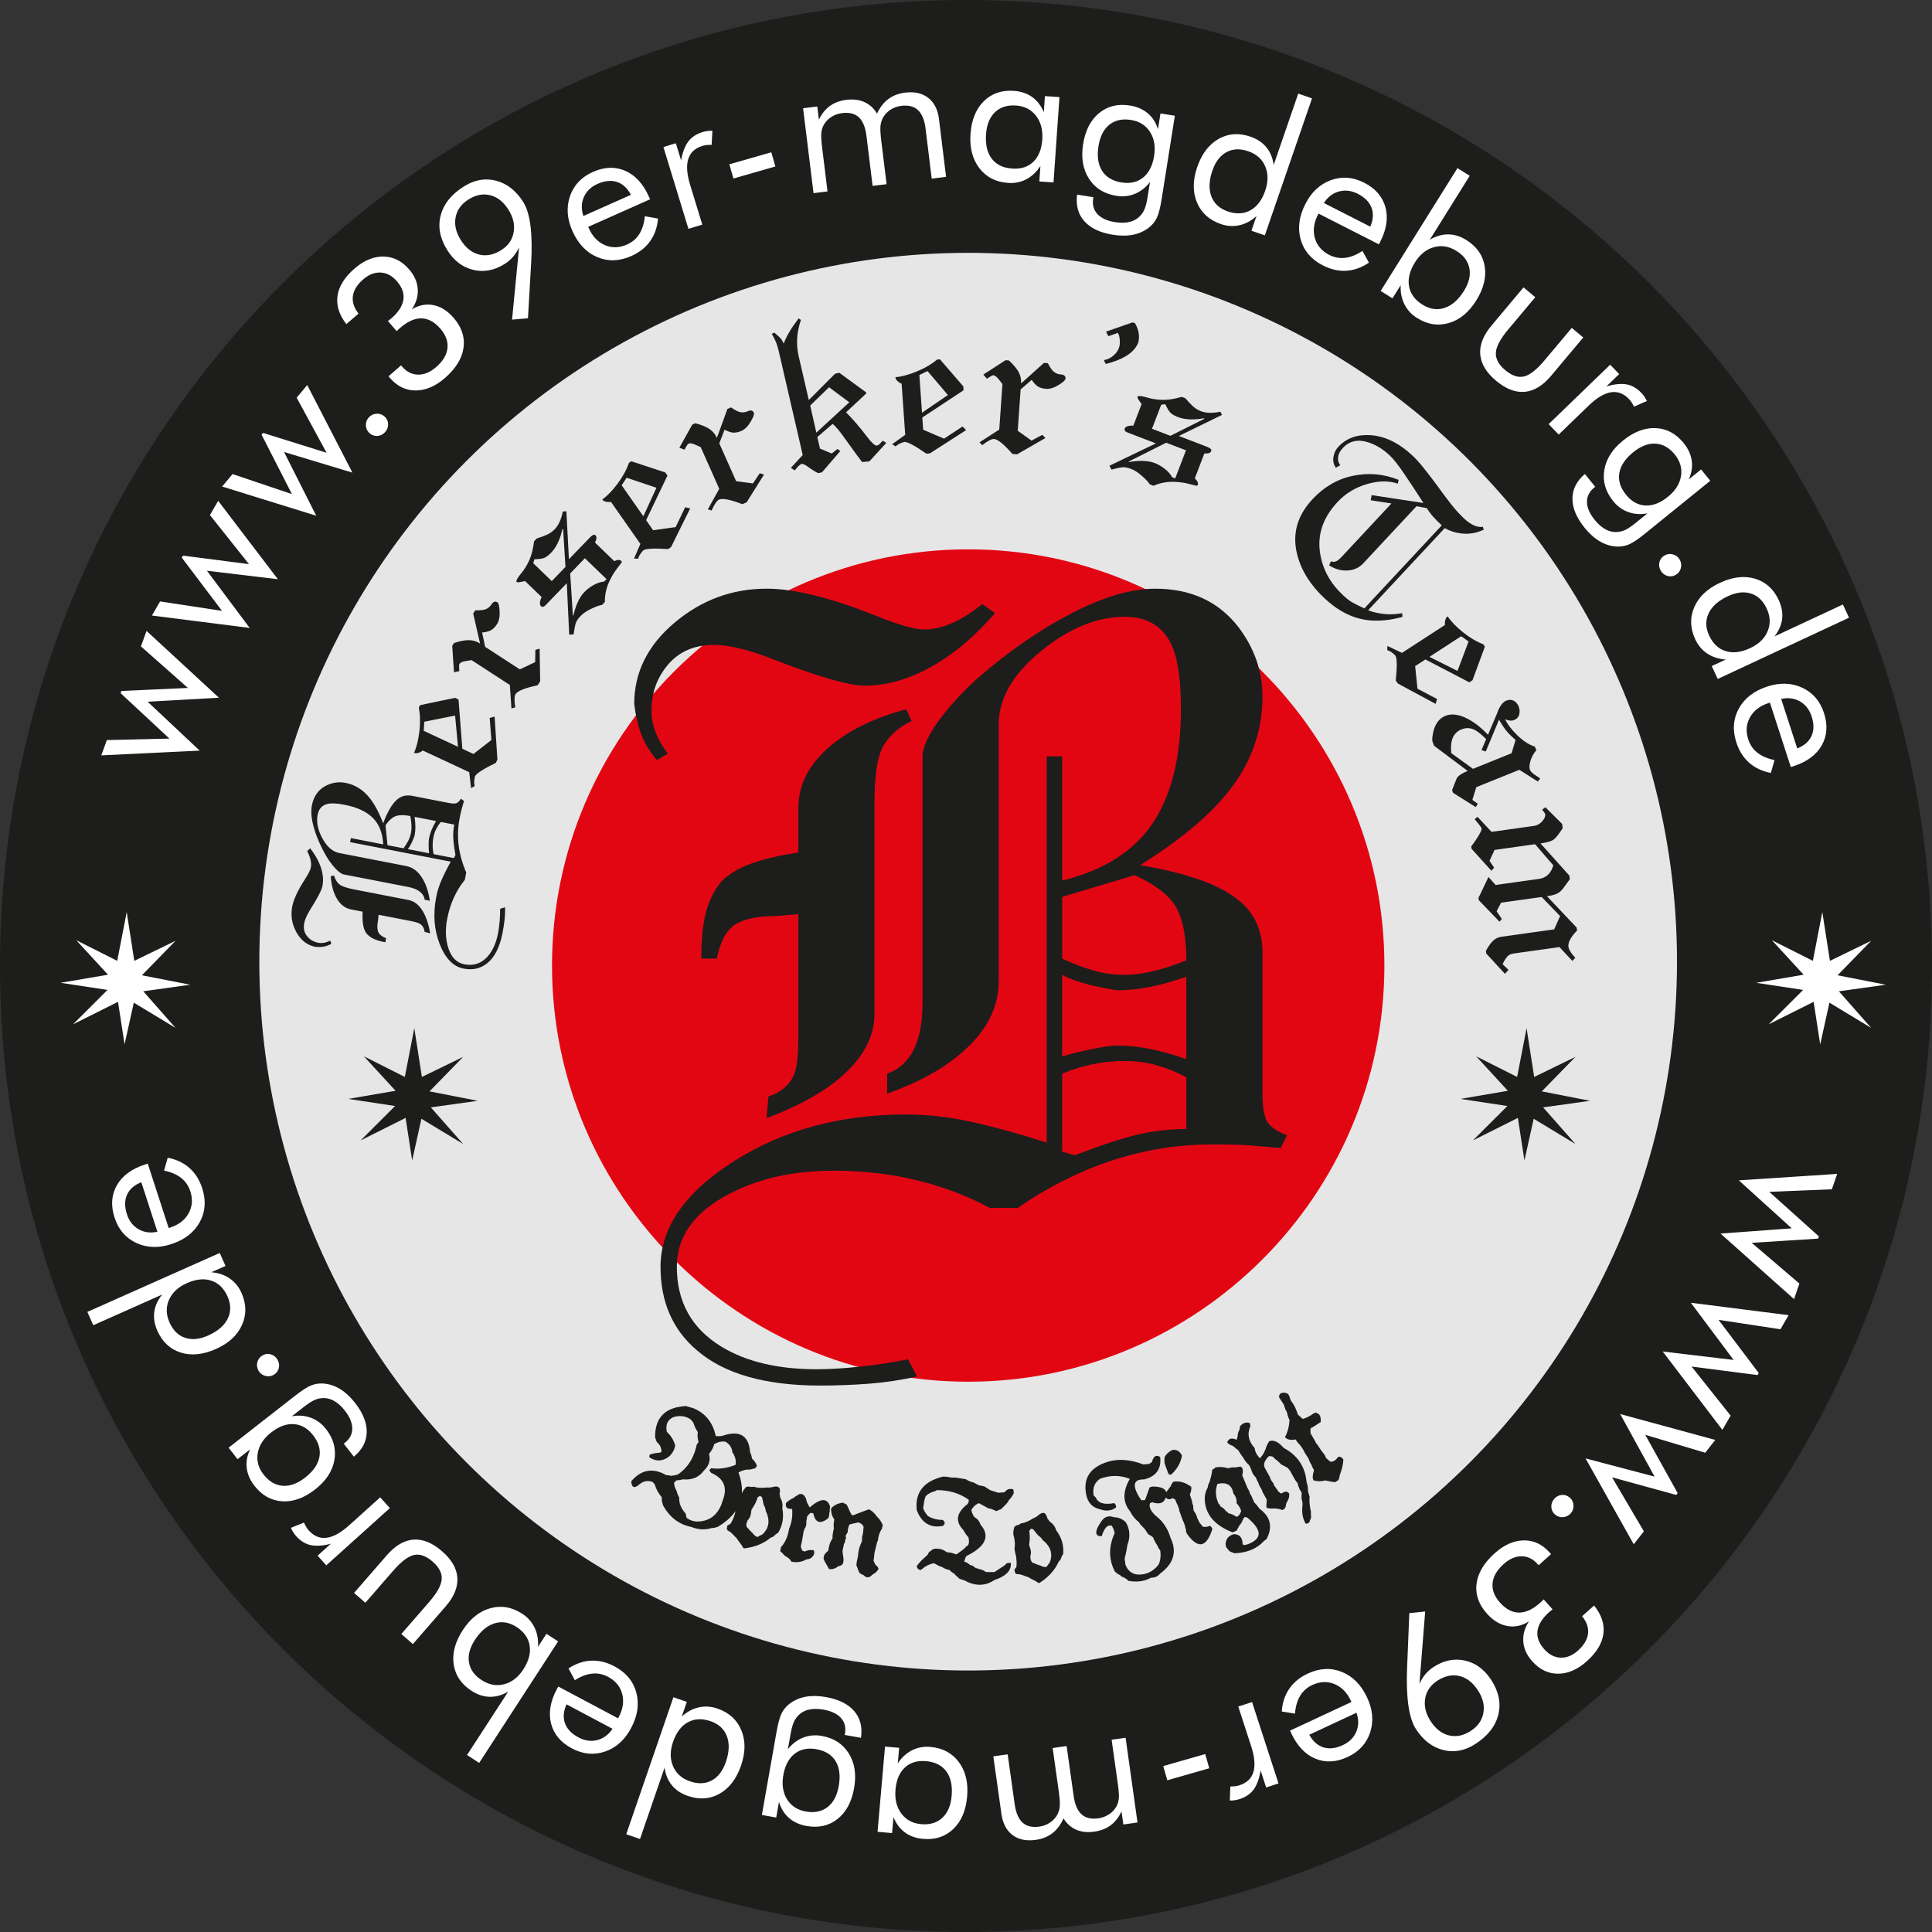 <?xml version="1.0" encoding="utf-8"?>
<!-- Generator: Adobe Illustrator 24.3.0, SVG Export Plug-In . SVG Version: 6.00 Build 0)  -->
<svg version="1.1" baseProfile="basic" id="Ebene_1"
	 xmlns="http://www.w3.org/2000/svg" xmlns:xlink="http://www.w3.org/1999/xlink" x="0px" y="0px" viewBox="0 0 223.5 223.5"
	 xml:space="preserve">
<rect x="0" y="0" width="223.5" height="223.5" fill="#333333" stroke="none"/>
<style type="text/css">
	.st0{fill-rule:evenodd;clip-rule:evenodd;fill:#1D1D1B;}
	.st1{fill:#E6E6E6;}
	.st2{fill-rule:evenodd;clip-rule:evenodd;fill:#E20613;}
	.st3{fill:#1D1D1B;}
	.st4{fill:#FFFFFF;}
	.st5{fill-rule:evenodd;clip-rule:evenodd;fill:#FFFFFF;}
</style>
<g>
	<path class="st0" d="M111.75,0C173.468,0,223.5,50.032,223.5,111.75c0,61.718-50.032,111.75-111.75,111.75
		C50.032,223.5,0,173.468,0,111.75C0,50.032,50.032,0,111.75,0L111.75,0z"/>
	<circle class="st1" cx="112" cy="111.25" r="82"/>
	<path class="st2" d="M112.005,63.549c26.518,0,48.146,21.628,48.146,48.146c0,26.518-21.628,48.146-48.146,48.146
		s-48.146-21.628-48.146-48.146C63.859,85.177,85.487,63.549,112.005,63.549"/>
	<path class="st0" d="M122.872,133.229l1.468,0.419c3.076-1.188,5.523-1.992,7.341-2.412c1.818-0.419,3.671-0.629,5.558-0.629
		v-5.978c-1.014-0.559-2.115-1.014-3.304-1.363c-1.189-0.35-2.464-0.524-3.828-0.524c-1.224,0-2.447,0.122-3.671,0.367
		c-1.223,0.245-2.412,0.612-3.566,1.101V133.229z M122.872,122.217c0.909-0.28,2.028-0.559,3.356-0.839
		c1.328-0.28,2.342-0.42,3.041-0.42c2.377,0,5.034,0.524,7.971,1.573v-9.544c-2.936,1.049-5.593,1.573-7.971,1.573
		c-1.049-0.14-2.185-0.367-3.408-0.682c-1.223-0.315-2.22-0.681-2.989-1.101V122.217z M122.872,110.89
		c1.189,0.559,2.377,1.014,3.566,1.363c1.189,0.35,2.412,0.524,3.671,0.524c1.958,0,4.335-0.559,7.132-1.678
		c0-2.657-0.384-4.685-1.154-6.083c-0.769-1.398-2.377-2.657-4.824-3.775l-8.39,2.517V110.89z M102.631,124.21
		c2.727-0.979,4.09-3.706,4.09-8.18V87.503c0-1.049,0.647-2.447,1.923-4.195c1.294-1.748,2.814-3.391,4.545-4.929
		c3.548-3.076,7.149-5.558,10.802-7.446c3.653-1.888,6.869-2.832,9.649-2.832c4.108,0,7.306,1.468,9.596,4.405
		c1.87,2.447,2.814,5.139,2.814,8.075c0,4.125-1.381,7.866-4.125,11.222c-2.22,2.727-5.559,5.489-10.033,8.285
		c5.454,0.909,9.264,2.272,11.432,4.09c1.818,1.468,2.727,3.496,2.727,6.083v14.788v1.468c0,1.468,0.157,2.517,0.489,3.146
		c0.332,0.629,1.101,1.188,2.342,1.678l-0.734,1.468c-1.538-0.14-2.779-0.245-3.723-0.315c-0.944-0.07-2.325-0.105-4.143-0.105
		c-7.901,0-15.417,2.447-22.549,7.341h-3.251c-2.587-1.398-5.401-2.464-8.443-3.198c-3.041-0.734-6.24-1.102-9.596-1.102
		c-4.685,0-8.74,0.909-12.166,2.727c-3.985,2.097-5.978,4.894-5.978,8.39c0,4.055,1.713,7.132,5.139,9.229
		c2.867,1.748,6.537,2.622,11.012,2.622c1.538,0,3.269-0.105,5.192-0.315c1.923-0.21,3.723-0.49,5.401-0.839l1.049,1.993
		c-1.888,0.419-3.758,0.699-5.611,0.839c-1.853,0.14-3.723,0.21-5.611,0.21c-6.362,0-11.117-1.363-14.263-4.09
		c-2.797-2.377-4.195-5.593-4.195-9.649c0-4.545,2.832-8.617,8.495-12.218c5.663-3.601,12.306-5.401,19.926-5.401
		c2.447,0,4.947,0.28,7.499,0.839c2.552,0.56,5.471,1.364,8.757,2.412V87.503h1.783v14.368c4.824-1.188,8.32-3.408,10.488-6.66
		c2.167-3.251,3.251-7.639,3.251-13.162c0-3.216-0.315-5.593-0.944-7.132c-0.979-2.377-2.832-3.566-5.559-3.566
		c-3.216,0-6.45,1.328-9.701,3.985c-3.251,2.657-4.877,5.489-4.877,8.495v29.68c0,3.076-1.433,5.838-4.3,8.285
		c-2.167,1.888-5.034,3.461-8.6,4.72V124.21z M75.992,87.922c-0.839-0.979-1.451-1.993-1.835-3.042
		c-0.384-1.049-0.647-2.202-0.787-3.461c0-3.636,1.556-6.765,4.667-9.386c3.111-2.622,6.66-3.933,10.645-3.933
		c3.216,0,7.446,1.049,12.69,3.146c2.587,1.049,4.44,1.573,5.558,1.573c2.028,0,4.265-0.979,6.712-2.937l1.468,1.049
		c-2.028,2.307-4.02,4.09-5.978,5.349c-3.076,2.028-6.118,3.042-9.124,3.042c-1.818,0-5.419-1.049-10.802-3.146
		c-2.727-1.049-4.929-1.573-6.607-1.573c-2.237,0-4.003,0.752-5.296,2.255c-1.293,1.503-1.94,3.304-1.94,5.401
		c0,1.608,0.629,3.251,1.888,4.929L75.992,87.922z M92.353,105.751l-2.412,0.21c-2.167,0-3.776,0.315-4.824,0.944
		c-1.049,0.629-1.783,1.958-2.202,3.985h-1.783c0-2.307,0.192-4.143,0.577-5.506c0.384-1.363,0.996-2.535,1.835-3.514
		c0.979-0.909,2.22-1.608,3.723-2.097c1.503-0.489,3.199-0.874,5.087-1.154v-5.139c0-2.727,1.259-5.139,3.776-7.237
		c2.167-1.818,5.069-3.216,8.705-4.195l0.629,1.363c-1.468,0.699-2.552,1.643-3.251,2.832c-0.699,1.189-1.049,3.391-1.049,6.607
		v24.437c0,2.167-0.874,4.195-2.622,6.083c-2.098,2.307-5.384,4.3-9.859,5.978l0.21-2.517c1.538-0.489,2.552-1.399,3.042-2.727
		c0.28-0.769,0.419-2.168,0.419-4.195V105.751z"/>
	<path class="st0" d="M43.801,105.825l-0.067,0.639c-0.11,0.565-0.109,1,0.002,1.305c0.111,0.305,0.42,0.563,0.927,0.775
		l-0.09,0.464c-0.601-0.117-1.069-0.26-1.405-0.429c-0.336-0.169-0.61-0.388-0.822-0.656c-0.187-0.301-0.307-0.66-0.358-1.076
		c-0.051-0.416-0.066-0.877-0.043-1.384l-1.339-0.26c-0.71-0.138-1.275-0.588-1.694-1.35c-0.364-0.657-0.581-1.484-0.652-2.48
		l0.387-0.095c0.108,0.418,0.299,0.748,0.573,0.99c0.274,0.242,0.83,0.445,1.668,0.608l6.366,1.238
		c0.565,0.11,1.049,0.44,1.452,0.991c0.495,0.663,0.848,1.62,1.058,2.871l-0.645-0.182c-0.05-0.426-0.235-0.736-0.556-0.931
		c-0.186-0.112-0.543-0.219-1.072-0.322L43.801,105.825z M38.327,109.185c-0.298,0.169-0.593,0.277-0.885,0.324
		c-0.293,0.047-0.606,0.057-0.941,0.029c-0.947-0.184-1.683-0.748-2.209-1.691c-0.526-0.943-0.687-1.934-0.486-2.972
		c0.163-0.838,0.65-1.887,1.462-3.147c0.404-0.621,0.635-1.077,0.691-1.368c0.103-0.528-0.039-1.161-0.425-1.898l0.348-0.329
		c0.498,0.645,0.862,1.254,1.091,1.828c0.373,0.904,0.483,1.748,0.33,2.531c-0.092,0.474-0.548,1.358-1.367,2.655
		c-0.411,0.657-0.659,1.204-0.744,1.641c-0.113,0.583-0.007,1.081,0.319,1.494c0.326,0.413,0.762,0.673,1.309,0.779
		c0.419,0.081,0.879,0.001,1.38-0.242L38.327,109.185z M49.13,104.083c-0.117-0.76-0.758-1.253-1.924-1.48l-7.432-1.444
		c-0.273-0.053-0.605-0.293-0.995-0.714c-0.39-0.425-0.741-0.905-1.054-1.433c-0.622-1.08-1.086-2.144-1.393-3.191
		c-0.307-1.047-0.39-1.933-0.249-2.657c0.208-1.07,0.752-1.829,1.633-2.277c0.732-0.363,1.481-0.473,2.246-0.324
		c1.075,0.209,1.979,0.758,2.714,1.643c0.598,0.717,1.148,1.726,1.65,3.034c0.513-1.375,1.061-2.298,1.644-2.771
		c0.475-0.399,1.049-0.533,1.723-0.402l3.852,0.749l0.382,0.074c0.383,0.074,0.664,0.087,0.845,0.032
		c0.181-0.055,0.365-0.227,0.556-0.525l0.345,0.265c-0.114,0.394-0.205,0.712-0.27,0.954c-0.066,0.242-0.145,0.6-0.237,1.074
		c-0.4,2.058-0.143,4.14,0.771,6.246l-0.165,0.847c-0.495,0.603-0.916,1.283-1.261,2.038s-0.603,1.57-0.773,2.444
		c-0.237,1.22-0.206,2.323,0.094,3.307c0.345,1.145,0.972,1.805,1.883,1.982c1.057,0.205,1.945-0.085,2.665-0.872
		c0.6-0.658,1.014-1.57,1.24-2.736c0.078-0.401,0.138-0.857,0.181-1.368c0.043-0.511,0.061-0.995,0.055-1.449l0.572-0.172
		c0.014,0.513-0.008,1.014-0.066,1.504c-0.057,0.49-0.134,0.981-0.23,1.473c-0.322,1.657-0.918,2.827-1.788,3.509
		c-0.761,0.608-1.67,0.81-2.726,0.604c-1.184-0.23-2.101-1.174-2.753-2.832c-0.651-1.658-0.784-3.479-0.398-5.465
		c0.124-0.637,0.323-1.275,0.598-1.911c0.275-0.637,0.632-1.356,1.072-2.159l-11.639-2.262l0.09-0.465l3.743,0.728
		c-0.066-1.317-0.467-2.34-1.204-3.069c-0.737-0.729-1.825-1.234-3.264-1.513c-0.838-0.163-1.473-0.201-1.906-0.115
		c-0.669,0.135-1.072,0.557-1.21,1.268c-0.163,0.838,0.019,1.748,0.547,2.729c0.528,0.982,1.183,1.548,1.966,1.701l7.732,1.503
		c0.801,0.156,1.448,0.669,1.941,1.54c0.382,0.66,0.647,1.487,0.794,2.48L49.13,104.083z M46.685,98.135
		c0.206-0.281,0.384-0.568,0.536-0.86c0.151-0.292,0.259-0.602,0.323-0.93c0.099-0.51,0.074-1.158-0.076-1.943
		c-0.692-0.135-1.24-0.137-1.643-0.007c-0.403,0.13-0.813,0.485-1.228,1.066l0.231,2.313L46.685,98.135z M49.636,98.708
		c-0.027-0.251-0.043-0.556-0.049-0.917c-0.005-0.36,0.009-0.631,0.045-0.814c0.12-0.619,0.391-1.285,0.813-1.997l-2.486-0.483
		c0.125,0.818,0.127,1.537,0.006,2.156c-0.09,0.266-0.206,0.551-0.35,0.853c-0.144,0.303-0.29,0.544-0.438,0.723L49.636,98.708z
		 M52.505,99.266l0.184-0.361c-0.154-0.861-0.239-1.54-0.257-2.035c-0.017-0.495,0.022-0.988,0.117-1.48l-1.557-0.303
		c-0.197,0.236-0.371,0.5-0.522,0.792c-0.151,0.292-0.261,0.616-0.33,0.971c-0.062,0.319-0.092,0.644-0.09,0.975
		c0.002,0.331,0.037,0.659,0.107,0.985L52.505,99.266z M54.281,89.328l-5.373-2.506c-0.163,0.129-0.338,0.221-0.528,0.276
		c-0.189,0.055-0.351,0.051-0.486-0.012c0.29-0.622,0.496-1.437,0.618-2.445c0.122-1.008,0.101-1.929-0.063-2.763l0.141-0.303
		l4.049-0.845l0.404,0.188l0.442,5.703l1.286,0.6l2.073-1.613l-0.194-2.547l0.568-0.165l0.323,4.972l-0.176,0.378
		c-1.458,0.712-2.266,1.237-2.423,1.573c-0.044,0.225-0.072,0.417-0.084,0.575c-0.012,0.158,0.005,0.34,0.052,0.546l-0.417,0.235
		L54.281,89.328z M52.647,82.778l-3.569,0.716l-0.059,1.048l3.965,1.849L52.647,82.778z M58.981,79.242l-4.427-2.875
		c-0.324,0.055-0.57,0.094-0.74,0.117c-0.345,0.063-0.571,0.172-0.672,0.327c-0.04,0.062-0.042,0.338-0.005,0.826l-0.616,0.131
		l-0.207-3.055l0.212-0.327c0.615-0.198,1.129-0.307,1.54-0.327c0.545-0.022,1.036,0.109,1.472,0.391l-0.798-3.472l0.243-0.374
		c0.35,0.006,0.622-0.005,0.818-0.033c0.457-0.057,0.807-0.272,1.05-0.646c0.212-0.327,0.443-0.409,0.692-0.248
		c0.14,0.091,0.225,0.445,0.256,1.062c0.031,0.617-0.075,1.113-0.318,1.486c-0.192,0.296-0.407,0.516-0.644,0.66
		c-0.238,0.145-0.593,0.24-1.066,0.287l0.352,1.656l4.015,2.607l1.773-0.84l0.022-1.413l0.492-0.145l0.064,3.786l-0.29,0.447
		c-1.468,0.319-2.318,0.657-2.553,1.019c-0.152,0.234-0.166,0.75-0.041,1.545l-0.439,0.113L58.981,79.242z M65.568,67.469
		l-2.456,2.543c-0.206,0.214-0.389,0.243-0.549,0.088c-0.094-0.09-0.126-0.237-0.096-0.441c0.029-0.204,0.095-0.398,0.196-0.584
		l-1.922-1.856c-0.314,0.058-0.523,0.101-0.628,0.129c-0.183,0.03-0.308,0.012-0.375-0.052c-0.001-0.052,0.005-0.099,0.017-0.138
		c0.049-0.185,0.238-0.473,0.566-0.866c0.328-0.393,0.624-0.874,0.89-1.443c0.266-0.569,0.456-1.314,0.571-2.234l0.309-0.32
		c0.483-0.153,0.887-0.304,1.212-0.454c0.325-0.15,0.617-0.359,0.875-0.625c0.438-0.454,0.748-1.135,0.929-2.044l0.413-0.027
		l0.294,5.546l2.417-2.503c0.297-0.307,0.511-0.396,0.645-0.267c0.174,0.168,0.159,0.45-0.044,0.847l2.222,2.146
		c0.377-0.177,0.653-0.182,0.826-0.015c0.053,0.052,0.061,0.11,0.023,0.177c-0.038,0.066-0.218,0.306-0.539,0.718
		c-0.321,0.412-0.614,0.903-0.88,1.472c-0.354,0.767-0.524,1.558-0.51,2.371l-0.329,0.34c-0.301,0.045-0.715,0.193-1.242,0.445
		c-0.527,0.252-0.932,0.525-1.216,0.818c-0.258,0.267-0.434,0.509-0.532,0.724c-0.098,0.215-0.198,0.686-0.297,1.416l-0.511,0.048
		L65.568,67.469z M67.663,64.578l-1.701,1.762l0.307,4.824l0.053,0.052c0.293-1.239,0.724-2.152,1.291-2.739
		c0.297-0.307,0.653-0.576,1.069-0.806c0.416-0.23,0.82-0.362,1.213-0.395l0.271-0.28L67.663,64.578z M61.689,65.155l2.142,2.069
		l1.585-1.642l-0.272-4.326l-0.08-0.077c-0.109,0.54-0.274,1.051-0.495,1.534c-0.221,0.483-0.487,0.884-0.796,1.205
		c-0.283,0.294-0.533,0.492-0.747,0.594c-0.215,0.102-0.617,0.165-1.207,0.188L61.689,65.155z M74.08,62.917l-3.401-4.856
		c-0.205,0.031-0.404,0.022-0.595-0.025c-0.191-0.047-0.33-0.132-0.415-0.253c0.562-0.394,1.148-0.997,1.758-1.808
		c0.609-0.812,1.052-1.62,1.327-2.424l0.274-0.192l3.929,1.292l0.255,0.365l-2.469,5.16l0.814,1.163l2.602-0.361l1.106-2.303
		l0.575,0.141l-2.206,4.467l-0.342,0.239c-1.619-0.112-2.58-0.062-2.884,0.151c-0.15,0.173-0.27,0.325-0.36,0.456
		c-0.09,0.131-0.166,0.297-0.228,0.499l-0.479-0.004L74.08,62.917z M75.94,56.427l-3.449-1.164l-0.575,0.878l2.509,3.583
		L75.94,56.427z M83.207,56.548l-2.147-4.823c-0.302-0.13-0.53-0.231-0.684-0.305c-0.324-0.135-0.572-0.167-0.741-0.091
		c-0.068,0.03-0.219,0.26-0.455,0.69l-0.588-0.226l1.491-2.674l0.356-0.158c0.624,0.169,1.114,0.357,1.47,0.564
		c0.469,0.279,0.81,0.655,1.021,1.13l1.221-3.347l0.407-0.181c0.29,0.196,0.525,0.335,0.704,0.418
		c0.415,0.201,0.825,0.211,1.232,0.03c0.356-0.158,0.594-0.102,0.715,0.169c0.068,0.153-0.053,0.496-0.364,1.03
		c-0.311,0.534-0.669,0.892-1.076,1.073c-0.322,0.144-0.622,0.211-0.9,0.203c-0.278-0.008-0.628-0.122-1.05-0.34l-0.607,1.58
		l1.947,4.373l1.944,0.262l0.788-1.173l0.492,0.147l-2.008,3.21l-0.487,0.217c-1.405-0.532-2.302-0.712-2.696-0.536
		c-0.254,0.113-0.548,0.538-0.875,1.273l-0.43-0.144L83.207,56.548z M92.862,52.64l-2.755-11.933
		c-0.104-0.452-0.213-0.817-0.325-1.096c-0.112-0.279-0.279-0.611-0.502-0.998l0.313-0.129c0.407,0.363,0.624,0.561,0.651,0.592
		c0.177,0.188,0.314,0.413,0.413,0.676c0.317-0.854,0.893-1.825,1.727-2.913l0.267,0.167c-0.267,0.823-0.413,1.571-0.439,2.244
		c-0.026,0.672,0.035,1.325,0.181,1.958l1.171,5.071l3.039-3.044l0.488-0.113l3.092,2.257l0.031,0.135l-2.338,2.187
		c0.734,0.725,1.552,1.67,2.448,2.848c0.544,0.708,0.916,1.041,1.115,0.995c0.109-0.025,0.195-0.064,0.259-0.117
		c0.193-0.216,0.34-0.364,0.435-0.443l0.401,0.25l-1.963,2.139l-0.839,0.079c-0.321-0.402-0.947-1.257-1.878-2.566
		c-0.737-1.048-1.251-1.663-1.54-1.844l-1.763,1.521l0.307,1.329l1.36,0.571l0.664-0.525l0.326,0.239l-2.113,2.459l-0.43,0.099
		c-0.295-0.122-0.689-0.364-1.186-0.726c-0.338-0.246-0.579-0.362-0.728-0.346c-0.19,0.044-0.46,0.296-0.81,0.758l-0.454-0.295
		L92.862,52.64z M98.252,46.54l-2.345-1.744l-2.177,2.117l0.705,3.136L98.252,46.54z M104.718,50.305l-0.414-5.914
		c-0.191-0.079-0.357-0.189-0.497-0.328c-0.14-0.139-0.215-0.283-0.225-0.431c0.685-0.048,1.498-0.263,2.438-0.645
		c0.941-0.382,1.736-0.847,2.386-1.394l0.333-0.023l2.702,3.131l0.031,0.444l-4.774,3.152l0.099,1.416l2.416,1.031l2.134-1.405
		l0.42,0.417l-4.192,2.693l-0.417,0.029c-1.33-0.93-2.18-1.382-2.55-1.356c-0.218,0.071-0.399,0.14-0.544,0.206
		c-0.144,0.066-0.295,0.169-0.453,0.31l-0.408-0.25L104.718,50.305z M109.656,45.7l-2.356-2.774l-0.945,0.457l0.305,4.364
		L109.656,45.7z M115.597,49.696l0.368-5.266c-0.205-0.256-0.359-0.453-0.461-0.59c-0.223-0.271-0.427-0.416-0.612-0.429
		c-0.074-0.005-0.316,0.127-0.725,0.396l-0.413-0.475l2.572-1.662l0.389,0.027c0.471,0.442,0.815,0.838,1.033,1.188
		c0.284,0.466,0.407,0.959,0.371,1.477l2.65-2.382l0.444,0.031c0.164,0.309,0.306,0.542,0.425,0.699
		c0.271,0.372,0.63,0.574,1.074,0.605c0.389,0.027,0.573,0.189,0.552,0.485c-0.012,0.167-0.28,0.413-0.805,0.739
		c-0.525,0.326-1.01,0.473-1.454,0.442c-0.352-0.025-0.648-0.106-0.89-0.244c-0.242-0.138-0.497-0.402-0.768-0.793l-1.277,1.11
		l-0.334,4.776l1.594,1.144l1.246-0.666l0.365,0.36l-3.28,1.891l-0.532-0.037c-0.991-1.129-1.699-1.709-2.129-1.739
		c-0.278-0.019-0.736,0.218-1.371,0.713l-0.312-0.329L115.597,49.696z M129.311,38.513l-1.087,0.378l-0.28-0.522l3.046-1.068
		l0.298,0.069c0.232,0.396,0.378,0.777,0.436,1.143c0.058,0.366,0.048,0.72-0.031,1.064c-0.223,0.634-0.699,1.172-1.429,1.613
		c-0.641,0.385-1.425,0.69-2.353,0.914l-0.211-0.448c0.413-0.057,0.794-0.241,1.141-0.551c0.348-0.31,0.565-0.655,0.653-1.035
		c0.054-0.235,0.066-0.513,0.035-0.835C129.5,38.913,129.427,38.673,129.311,38.513L129.311,38.513z M133.72,51.294l-3.3-1.267
		c-0.277-0.106-0.376-0.264-0.296-0.472c0.047-0.121,0.169-0.208,0.368-0.261c0.199-0.053,0.404-0.069,0.614-0.047l0.957-2.495
		c-0.176-0.266-0.297-0.442-0.364-0.527c-0.099-0.157-0.131-0.279-0.098-0.366c0.048-0.021,0.093-0.034,0.134-0.038
		c0.189-0.027,0.528,0.034,1.018,0.182c0.49,0.148,1.048,0.234,1.676,0.256c0.628,0.022,1.387-0.093,2.28-0.347l0.416,0.16
		c0.329,0.385,0.627,0.698,0.892,0.939c0.265,0.241,0.571,0.428,0.918,0.561c0.589,0.226,1.337,0.245,2.244,0.057l0.186,0.37
		l-4.99,2.437l3.248,1.247c0.398,0.153,0.564,0.316,0.498,0.489c-0.086,0.225-0.352,0.322-0.797,0.29l-1.107,2.884
		c0.311,0.278,0.423,0.53,0.336,0.755c-0.027,0.069-0.078,0.099-0.154,0.09c-0.076-0.009-0.366-0.081-0.872-0.215
		c-0.505-0.134-1.071-0.213-1.699-0.235c-0.845-0.026-1.639,0.126-2.382,0.457l-0.442-0.169c-0.159-0.26-0.457-0.583-0.895-0.97
		c-0.438-0.387-0.847-0.653-1.229-0.8c-0.346-0.133-0.639-0.2-0.875-0.207c-0.236-0.006-0.709,0.086-1.419,0.28l-0.244-0.452
		L133.72,51.294z M137.199,52.093l-2.287-0.878l-4.32,2.168l-0.027,0.069c1.255-0.214,2.263-0.175,3.026,0.118
		c0.398,0.153,0.785,0.376,1.159,0.669c0.375,0.293,0.654,0.614,0.838,0.963l0.364,0.14L137.199,52.093z M134.334,46.819
		l-1.067,2.78l2.131,0.818l3.875-1.941l0.04-0.104c-0.539,0.111-1.075,0.159-1.605,0.144c-0.531-0.015-1.004-0.102-1.42-0.262
		c-0.381-0.146-0.661-0.298-0.839-0.456c-0.178-0.158-0.393-0.504-0.645-1.038L134.334,46.819z M164.669,58.186
		c-1.027-1.592-1.758-2.699-2.19-3.324c-0.703-1.042-1.283-1.78-1.745-2.21c-0.692-0.645-1.444-1.118-2.255-1.418
		c-1.29-0.467-2.333-0.273-3.131,0.582c-0.329,0.353-0.514,0.707-0.554,1.063c-0.04,0.356,0.043,0.668,0.249,0.937l-0.502,0.293
		c-0.261-0.345-0.355-0.756-0.286-1.224c0.072-0.472,0.262-0.872,0.566-1.198c0.921-0.987,2.139-1.437,3.655-1.349
		c1.69,0.092,3.329,0.878,4.917,2.359c0.383,0.358,0.8,0.816,1.256,1.381c0.456,0.565,0.924,1.172,1.41,1.828
		c0.724,1.005,1.334,1.821,1.828,2.447c0.498,0.629,0.993,1.173,1.485,1.632c0.366,0.342,0.733,0.601,1.094,0.773
		c0.361,0.171,0.721,0.234,1.073,0.182l0.11,0.331c-0.865,0.411-1.76,0.554-2.683,0.429c-0.659-0.082-1.27-0.284-1.833-0.606
		l-8.865,9.506c0.585,0.216,1.201,0.358,1.846,0.428c0.646,0.069,1.347,0.038,2.104-0.093l0.015,0.433
		c-1.873,0.512-3.551,0.57-5.035,0.176c-1.365-0.359-2.685-1.134-3.961-2.323c-1.642-1.531-2.699-3.214-3.17-5.049
		c-0.608-2.368-0.02-4.509,1.765-6.423c1.342-1.438,2.908-2.343,4.701-2.714c1.792-0.371,3.547-0.212,5.265,0.476l-0.103,0.437
		c-1.036-0.358-2.227-0.339-3.569,0.053c-1.342,0.391-2.476,1.084-3.406,2.082c-1.702,1.825-2.364,3.828-1.992,6.014
		c0.31,1.817,1.178,3.389,2.603,4.718l0.204,0.19c0.299,0.278,0.592,0.501,0.88,0.668c0.288,0.167,0.759,0.404,1.413,0.709
		l8.96-9.608c-0.421-0.392-0.761-0.735-1.021-1.028c-0.26-0.293-0.494-0.613-0.703-0.96l-1.193-0.231l-6.157,6.602
		c-0.484,0.519-1.094,0.8-1.828,0.838c-0.737,0.042-1.446-0.156-2.131-0.592l0.204-0.463c0.239,0.07,0.445,0.066,0.62-0.012
		c0.174-0.078,0.417-0.284,0.72-0.609l5.67-6.08l-2.396-0.369l0.097-0.594L164.669,58.186z M162.185,75.528l4.972-3.229
		c-0.023-0.206-0.008-0.404,0.046-0.594c0.054-0.19,0.143-0.325,0.267-0.406c0.374,0.576,0.956,1.182,1.746,1.82
		c0.79,0.637,1.582,1.108,2.376,1.411l0.182,0.28l-1.429,3.881l-0.374,0.243l-5.071-2.647l-1.191,0.773l0.27,2.613l2.263,1.185
		l-0.161,0.569l-4.387-2.361l-0.228-0.35c0.169-1.614,0.152-2.577-0.05-2.888c-0.168-0.156-0.316-0.282-0.443-0.376
		c-0.128-0.094-0.291-0.176-0.491-0.245l0.021-0.478L162.185,75.528z M168.606,77.614l1.284-3.406l-0.857-0.605l-3.669,2.383
		L168.606,77.614z M172.139,84.995l1.077-2.536c0.058-0.203,0.14-0.397,0.246-0.58c0.226-0.431,0.485-0.706,0.778-0.824
		c0.327-0.132,0.618-0.13,0.874,0.007c0.255,0.137,0.449,0.369,0.581,0.696c0.104,0.258,0.125,0.545,0.062,0.86
		c-0.063,0.316-0.266,0.543-0.61,0.682c-0.275,0.111-0.618,0.08-1.029-0.095c0.285,0.606,0.763,1.233,1.436,1.881
		c0.672,0.649,1.341,1.079,2.007,1.29l0.167,0.413c-0.302,0.342-0.525,0.743-0.67,1.201c-0.145,0.459-0.165,0.817-0.061,1.075
		c0.063,0.155,0.208,0.316,0.436,0.484c0.332,0.226,0.58,0.396,0.746,0.509l-0.278,0.352l-2.139-1.357l-4.98,2.012l-0.455,1.474
		l0.627,0.437l-0.231,0.394l-2.616-1.645l-0.125-0.31c0.171-0.469,0.354-0.933,0.548-1.392c0.182-0.294,0.599-0.572,1.253-0.837
		l-3.876-2.907l-0.177-0.439c-0.063-0.155-0.055-0.458,0.023-0.91c0.196-1.1,0.681-1.806,1.455-2.119
		c0.602-0.243,1.31-0.199,2.125,0.132C170.242,83.32,171.178,84.003,172.139,84.995L172.139,84.995z M174.866,87.136l0.46-1.537
		c-0.491-0.422-0.872-0.808-1.144-1.159c-0.272-0.351-0.527-0.748-0.767-1.191l-1.537,3.688l-0.492-0.166l0.538-1.268
		c-0.64-0.642-1.168-1.034-1.586-1.176c-0.417-0.142-0.841-0.125-1.271,0.049c-0.951,0.384-1.34,1.302-1.173,2.755l2.507,1.809
		L174.866,87.136z M172.546,96.232l4.906-0.689c0.367-0.052,0.685-0.228,0.952-0.527c0.267-0.3,0.384-0.569,0.35-0.808
		c-0.015-0.11-0.135-0.29-0.357-0.54l0.383-0.279l1.928,1.921l0.07,0.496c-0.445,0.7-0.8,1.143-1.064,1.33
		c-0.264,0.187-0.764,0.332-1.499,0.436l3.333,3.719l0.058,0.414l-0.778,1.065c-0.205,0.272-0.439,0.474-0.702,0.605
		c-0.263,0.131-0.651,0.232-1.166,0.304l3.432,3.621l0.05,0.358c-0.315,0.292-0.57,0.609-0.765,0.96
		c-0.195,0.346-0.274,0.652-0.237,0.909c0.021,0.147,0.092,0.324,0.216,0.536c0.123,0.208,0.317,0.457,0.581,0.738l-0.343,0.358
		l-1.49-1.599l-5.319,0.748c-0.313,0.044-0.553,0.162-0.723,0.355c-0.169,0.197-0.349,0.485-0.539,0.868l0.684,0.667l-0.414,0.456
		l-2.157-2.348l-0.043-0.303c0.34-0.647,0.697-1.105,1.073-1.364c0.205-0.141,0.441-0.231,0.698-0.267l6.128-0.861l0.683-1.539
		l-2.132-2.206l-4.699,0.66l-0.511,0.995l0.603,0.89l-0.264,0.318l-2.402-2.492l-0.039-0.276c0.061-0.102,0.206-0.399,0.437-0.89
		c0.231-0.492,0.474-0.994,0.719-1.516l0.833,0.923l5.03-0.707c0.831-0.117,1.377-0.638,1.639-1.57l-2.109-2.439l-4.686,0.659
		l-0.581,1.262l0.532,0.787l-0.314,0.363l-2.297-2.544l-0.039-0.276c0.318-0.405,0.602-0.816,0.852-1.239
		c0.25-0.424,0.367-0.689,0.351-0.803c-0.013-0.092-0.105-0.243-0.275-0.458c-0.17-0.21-0.346-0.429-0.527-0.648l0.327-0.271
		L172.546,96.232z"/>
	<polygon class="st0" points="170.39,131.928 174.379,127.947 168.949,127.124 174.435,126.187 170.766,122.197 175.505,124.584 
		176.599,118.941 177.478,124.584 182.248,122.265 178.36,126.254 183.943,127.346 178.514,128.104 182.248,132.34 177.422,129.421 
		176.352,134.247 175.594,129.322 	"/>
	<polygon class="st0" points="41.717,131.928 45.707,127.947 40.277,127.124 45.763,126.187 42.094,122.197 46.832,124.584 
		47.927,118.941 48.806,124.584 53.576,122.265 49.687,126.254 55.271,127.346 49.842,128.104 53.576,132.34 48.75,129.421 
		47.68,134.247 46.922,129.322 	"/>
	<path class="st3" d="M148.061,161.251c-0.084,0.174-0.113,0.31-0.087,0.407l0.539,0.832l0.067,0.199l0.129,0.384l0.083,0.128
		l0.117,0.275c0.052,0.323,0.141,0.579,0.268,0.774c-0.047,0.782-0.223,1.449-0.532,2.004c0.268,0.294,0.682,0.382,1.235,0.264
		l0.213,0.329c0.216,0.214,0.393,0.426,0.526,0.631c0.135,0.208,0.244,0.405,0.327,0.591l0.433,0.667l0.063,0.193l0.144,0.322
		l0.16,0.247l0.017,0.106l0.251,0.487c-0.178,0.512-0.2,0.902-0.062,1.166c0.471,0.129,0.924,0.13,1.354,0.005l0.282,0.06
		c0.206,0.048,0.493,0.096,0.861,0.146l0.375-0.243c0.087-0.17,0.141-0.362,0.161-0.572c0.265-0.683,0.405-1.288,0.419-1.813
		c-0.163-0.251-0.367-0.353-0.612-0.308c-0.119,0.191-0.248,0.333-0.392,0.426c-0.15,0.097-0.31,0.143-0.486,0.143
		c-0.225-0.171-0.405-0.331-0.542-0.476l-0.061-0.194l-0.112-0.173c-0.155-0.173-0.387-0.497-0.691-0.967l-0.16-0.247l-0.118-0.102
		l-0.046-0.151l-0.575-0.987l-0.014-0.462l0.074-0.165l0.153-0.044l0.958-0.621c0.047-0.345-0.009-0.64-0.17-0.89
		c-0.172-0.089-0.3-0.163-0.38-0.225l-0.321,0.146c-0.082,0.059-0.165,0.116-0.249,0.171c-0.314,0.204-0.634,0.347-0.958,0.43
		l-0.568-0.515c-0.145-0.494-0.34-0.927-0.581-1.3c-0.08-0.124-0.164-0.238-0.254-0.349c-0.059-0.276-0.149-0.51-0.275-0.705
		C148.685,161.061,148.366,161.053,148.061,161.251L148.061,161.251z M143.447,164.981l-0.039,0.367
		c-0.162,0.288-0.24,0.558-0.232,0.813l-0.115,0.4c-0.343-0.161-0.615-0.188-0.813-0.078c-0.129,0.071-0.221,0.202-0.285,0.391
		l0.103,0.09c0.17,0.153,0.333,0.244,0.485,0.269l0.237,0.161c0.146,0.152,0.29,0.267,0.435,0.349
		c0.19,0.284,0.313,0.476,0.367,0.573l0.206,0.276c0.207,0.375,0.427,0.66,0.661,0.853c0.071,0.076,0.141,0.202,0.209,0.377
		l0.218,0.564l0.102,0.185l0.299,0.369l0.156,0.357l0.124,0.224c0.055,0.185,0.12,0.344,0.196,0.482
		c0.036,0.066,0.075,0.124,0.116,0.178l0.08,0.145l0.105,0.287l0.455,0.822l0.03,0.128c-0.039,0.346-0.055,0.615-0.047,0.805
		l0.156,0.111l0.098-0.01l0.269,0.049c0.496-0.042,0.93,0.011,1.307,0.159l0.091-0.006l0.258-0.237l0.066-0.237l0.064-0.322
		l0.058-0.082c0.13-0.234,0.214-0.429,0.255-0.584l0.024-0.4c-0.154-0.278-0.41-0.319-0.767-0.122
		c-0.052,0.029-0.109,0.063-0.168,0.102c-0.118-0.096-0.22-0.167-0.312-0.217l-0.084-0.151l-0.43-0.591l-0.062-0.208l-0.246-0.348
		l-0.125-0.226l-0.022-0.135l-0.148-0.263c-0.344-0.621-0.516-0.933-0.514-0.934c-0.118-0.389,0.055-0.812,0.519-1.264
		c0.19-0.008,0.352,0.018,0.483,0.078l0.143,0.163c0.323,0.243,0.581,0.475,0.774,0.696l0.76,0.409l0.28,0.329l0.476,0.86
		c0.11,0.199,0.218,0.367,0.329,0.503l0.074,0.053c0.061,0.318,0.157,0.598,0.292,0.842c0.051,0.093,0.109,0.181,0.174,0.267
		l0.01,0.098l-0.008,0.246l-0.011,0.343c0.078,0.252,0.118,0.475,0.126,0.665c-0.128,0.947,0,1.706,0.378,2.278
		c0.101-0.015,0.193-0.045,0.272-0.089c0.043-0.024,0.086-0.053,0.124-0.086c0.056-0.193,0.126-0.359,0.205-0.503l0.001-0.189
		c-0.036-0.178-0.039-0.353-0.011-0.531c-0.154-0.635-0.21-1.206-0.162-1.716l-0.031-0.13l-0.127-0.422l-0.03-0.225
		c-0.002-0.356-0.052-0.653-0.15-0.894c-0.065-0.763-0.262-1.445-0.591-2.039c-0.447-0.809-1.134-1.459-2.059-1.956
		c-0.632-0.721-1.196-0.978-1.695-0.765l-0.269,0.485c-0.173,0.621-0.439,1.11-0.795,1.47c-0.164-0.163-0.297-0.334-0.397-0.515
		c-0.115-0.208-0.184-0.429-0.21-0.663c-0.174-0.192-0.317-0.385-0.427-0.584c-0.347-0.628-0.366-1.285-0.057-1.975l-0.094-0.346
		c-0.309-0.089-0.594-0.043-0.852,0.135L143.447,164.981z M140.837,171.668c0.863-0.206,1.43-0.005,1.7,0.603
		c0.063,0.142,0.111,0.307,0.144,0.49c0.105,0.128,0.19,0.263,0.252,0.402c0.106,0.238,0.144,0.484,0.112,0.736
		c0.2,0.202,0.348,0.414,0.444,0.631c0.039,0.087,0.068,0.173,0.091,0.256c-0.097,0.354-0.262,0.58-0.494,0.683l-0.109-0.042
		c-0.311-0.204-0.599-0.324-0.864-0.362l-0.179-0.2l-0.112-0.049c-0.183-0.26-0.382-0.434-0.604-0.52
		c-0.069-0.156-0.156-0.275-0.258-0.357C140.606,173.138,140.563,172.38,140.837,171.668L140.837,171.668z M140.638,169.745
		c-0.134,0.125-0.263,0.216-0.393,0.273l-0.023,0.152c-0.061,0.397-0.135,0.721-0.221,0.977c-0.029,0.094-0.051,0.184-0.063,0.265
		c-0.126,0.212-0.201,0.431-0.223,0.656c-0.236,0.435-0.353,0.877-0.348,1.321c0.007,0.525,0.111,1.013,0.309,1.459
		c0.459,1.033,1.428,1.84,2.909,2.425l0.469-0.209l0.333-0.611c0.173-0.17,0.297-0.381,0.373-0.629l0.226-0.332
		c0.193,0.008,0.348,0.077,0.465,0.206c0.527,0.455,0.876,0.871,1.041,1.244c0.297,0.668-0.003,1.202-0.897,1.599
		c-0.305,0.135-0.537,0.202-0.704,0.202l-0.143-0.117c-0.005-0.247-0.043-0.453-0.116-0.618c-0.15-0.337-0.438-0.514-0.867-0.533
		c-0.105,0.024-0.201,0.055-0.289,0.094c-0.43,0.191-0.661,0.54-0.696,1.047l0.044,0.302c0.145,0.249,0.307,0.443,0.488,0.577
		l0.511,0.196c0.768-0.033,1.446-0.179,2.031-0.439c0.524-0.232,0.973-0.557,1.348-0.972l0.318-0.232
		c0.451-0.861,0.523-1.634,0.22-2.316c-0.195-0.439-0.539-0.837-1.034-1.196c-0.252-0.351-0.452-0.591-0.599-0.712l-0.381-0.856
		l-0.107-0.145l-0.103-0.327l-0.225-0.411l-0.588-1.419c0.105-0.323,0.1-0.615-0.018-0.879l-0.143-0.117l-0.406,0.039l-0.111,0.049
		c-0.355-0.029-0.668,0.003-0.941,0.096C141.58,169.705,141.098,169.668,140.638,169.745L140.638,169.745z M135.737,171.411
		c-0.157,0.186-0.266,0.371-0.328,0.556l-0.062,0.069l-0.481,0.65c-0.006,0.164-0.036,0.301-0.092,0.412
		c0.168,0.31,0.399,0.41,0.697,0.302c0.061-0.022,0.126-0.054,0.191-0.094l0.297,0.175l0.062,0.17
		c0.07,0.194,0.146,0.356,0.224,0.49l0.167,0.461l0.005,0.144l0.429,1.182c0.118,0.212,0.206,0.453,0.26,0.716
		c0.071,0.197,0.106,0.374,0.106,0.533l0.091,0.25c0.696,0.97,1.302,1.362,1.817,1.175c0.442-0.16,0.819-0.734,1.129-1.723
		c-0.06-0.165-0.152-0.291-0.28-0.371c-0.044,0.022-0.09,0.038-0.132,0.053c-0.228,0.083-0.458,0.1-0.69,0.05l-0.42-0.515
		l-0.044-0.121l-0.167-0.324c-0.022-0.091-0.046-0.173-0.074-0.248c-0.086-0.238-0.195-0.44-0.332-0.604l-0.046-0.126l-0.04-0.51
		l-0.108-0.298l0-0.137l-0.273-0.857c0.147-0.306,0.203-0.598,0.166-0.874C137.113,171.485,136.424,171.29,135.737,171.411
		L135.737,171.411z M135.599,167.745c-0.402,0.209-0.688,0.472-0.857,0.786l-0.038,0.16l0.011,0.567l0.459,1.264l0.275,0.092
		c0.718-0.64,1.146-1.383,1.284-2.227C136.485,167.871,136.107,167.656,135.599,167.745L135.599,167.745z M128.132,169.112
		c-2.027,0.635-2.852,1.897-2.479,3.786c0.187,0.941,0.729,1.51,1.62,1.705c0.435,0.159,0.842,0.189,1.223,0.087
		c0.217-0.058,0.425-0.162,0.621-0.308c0.002-0.073-0.005-0.14-0.023-0.205c-0.031-0.117-0.097-0.214-0.196-0.292
		c-1.153,0.215-1.862,0.003-2.126-0.637l-0.259-0.26c-0.137-0.861,0.114-1.503,0.748-1.921c0.166-0.06,0.331-0.112,0.49-0.155
		c1.008-0.269,1.992-0.214,2.949,0.166c-0.571,0.994-0.749,1.889-0.536,2.687c0.102,0.382,0.29,0.737,0.566,1.07
		c0.259,0.521,0.604,0.942,1.034,1.26c0.077,0.167,0.171,0.299,0.286,0.391l0.389,0.406l0.393,0.592
		c0.208,0.099,0.396,0.223,0.56,0.366c0.123,0.339,0.28,0.636,0.473,0.892c0.097,0.254,0.216,0.458,0.35,0.609
		c0.096,0.591,0.036,1.134-0.174,1.629c-0.426,0.557-0.942,0.917-1.545,1.078c-0.092,0.025-0.188,0.045-0.288,0.061
		c-1.013,0.161-1.689-0.23-2.038-1.176l0.01-0.144c-0.061-0.229-0.081-0.425-0.062-0.585l0.092-0.354
		c0.067-0.258,0.138-0.633,0.211-1.122c0.248-0.67,0.294-1.3,0.138-1.884c-0.071-0.264-0.179-0.519-0.33-0.767
		c-0.415-0.384-0.869-0.572-1.364-0.566c-0.275-0.111-0.528-0.134-0.762-0.072c-0.254,0.068-0.472,0.233-0.658,0.496
		c-0.486,0.683-0.689,1.173-0.609,1.472c0.057,0.212,0.262,0.312,0.619,0.294c0.222-0.727,0.496-1.134,0.818-1.22
		c0.112-0.03,0.229-0.021,0.351,0.024c0.131,0.221,0.226,0.434,0.28,0.638c0.018,0.068,0.032,0.139,0.04,0.209
		c-0.538,1.189-0.663,2.331-0.37,3.426c0.089,0.332,0.217,0.661,0.382,0.988c0.217,0.223,0.425,0.37,0.628,0.441l0.133,0.146
		c0.346,0.127,0.625,0.298,0.836,0.52c0.651,0.117,1.257,0.103,1.81-0.045c0.279-0.074,0.542-0.182,0.791-0.321
		c0.147,0.001,0.282-0.014,0.404-0.047c0.252-0.067,0.466-0.207,0.638-0.422c1.341-0.983,1.835-2.125,1.487-3.427
		c-0.061-0.227-0.148-0.465-0.267-0.709c-0.278-0.92-0.724-1.669-1.344-2.249c-0.594-0.462-0.942-0.887-1.045-1.271
		c-0.046-0.172-0.042-0.336,0.009-0.497l0.251-0.112c0.39,0.131,0.712,0.162,0.966,0.095c0.337-0.09,0.555-0.362,0.659-0.812
		c0.037-0.17,0.04-0.321,0.006-0.448c-0.108-0.404-0.596-0.621-1.464-0.648c-0.197-0.006-0.354,0.036-0.476,0.127l-0.478,1.341
		l-0.069,0.104l-0.37,0.014l-0.049-0.035c-0.362-0.534-0.591-0.98-0.685-1.335c-0.143-0.536,0.017-0.867,0.478-0.991
		c0.147-0.039,0.327-0.055,0.543-0.049c1.397-0.344,2.019-1.205,1.868-2.591c-0.177-0.124-0.338-0.166-0.48-0.128
		c-0.21,0.056-0.37,0.294-0.48,0.714l-0.396,0.248l-0.099-0.019l-0.5,0.038C130.721,168.829,129.348,168.731,128.132,169.112
		L128.132,169.112z M119.517,176.904l0.55,0.69c0.252,0.176,0.432,0.36,0.538,0.551c0.602,0.469,0.932,0.995,0.992,1.576
		c0.032,0.303-0.008,0.616-0.122,0.942c-0.07,0.153-0.144,0.262-0.223,0.327l-0.191,0.285c-0.116,0.012-0.262-0.001-0.438-0.045
		l-0.318-0.141l-0.133-0.033l-0.777-0.306l-0.16-0.287l-0.045-0.429c0.064-0.209,0.085-0.404,0.067-0.578
		c-0.018-0.17-0.084-0.409-0.202-0.716l0.045-0.438c0.047-0.425,0.034-0.818-0.039-1.174l0.191-0.279L119.517,176.904z
		 M120.248,175.18c-0.203,0.198-0.448,0.356-0.735,0.471c-0.535,0.344-1.008,0.539-1.414,0.581
		c-0.162,0.134-0.331,0.209-0.501,0.226l-0.243,0.155c-0.111,0.331-0.154,0.642-0.124,0.927c0.079,0.259,0.129,0.514,0.154,0.76
		c0.032,0.306,0.023,0.597-0.028,0.878l0.098,0.514l0.078,0.296c0.017,0.115,0.031,0.227,0.043,0.338
		c0.039,0.37,0.038,0.692,0.002,0.966l-0.23,0.281l0.087,0.388l0.139,0.113l0.089,0.029l0.305,0.015l0.314,0.094
		c0.158,0.051,0.28,0.095,0.365,0.138c0.24,0.061,0.422,0.143,0.55,0.246l0.642,0.328c0.127,0.104,0.252,0.179,0.373,0.22
		c1.062-0.663,1.817-1.495,2.266-2.494l0.192-0.194c0.088-0.274,0.194-0.503,0.323-0.688c0.024-0.267,0.02-0.526-0.006-0.775
		c-0.073-0.699-0.341-1.353-0.805-1.969c-0.125-0.423-0.378-0.76-0.759-1.008c-0.072-0.141-0.153-0.249-0.247-0.325
		c-0.06-0.282-0.172-0.501-0.336-0.655l-0.305-0.015L120.248,175.18z M109.068,170.822c-2.027,0.502-3.043,1.616-3.044,3.341
		c0,0.178,0.01,0.359,0.031,0.545c0.482,1.252,1.276,1.878,2.381,1.879c0.212,0,0.439-0.026,0.679-0.074
		c0.096-0.132,0.16-0.245,0.189-0.341c-0.095-0.191-0.175-0.305-0.24-0.341c-0.645,0-1.213-0.148-1.701-0.44
		c-0.294-0.323-0.488-0.646-0.583-0.969l0.052-0.144c0.031-0.424,0.112-0.813,0.244-1.172l0.189-0.189l0.152-0.098
		c0.132-0.085,0.261-0.152,0.385-0.196c0.258-0.067,0.452-0.147,0.584-0.242c1.428,0.001,2.656,0.376,3.691,1.124
		c0,0.191-0.049,0.351-0.145,0.483c-0.741,0.575-1.114,1.146-1.114,1.716c0,0.434,0.208,0.865,0.629,1.294
		c0.191,0.359,0.384,0.636,0.58,0.832c0.046,0.163,0.069,0.315,0.069,0.462c0,0.144-0.023,0.282-0.07,0.408l-0.142,0.144
		l-0.101,0.052c-0.111,0.142-0.222,0.255-0.339,0.341c-0.369,0.281-0.643,0.477-0.827,0.583c-0.387-0.163-0.746-0.243-1.074-0.244
		c-0.356-0.282-0.746-0.424-1.164-0.424c-0.111,0-0.225,0.01-0.341,0.031l-0.142,0.052l-0.439,0.34l-0.145,0.287l-0.584,0.536
		c-0.245,0.227-0.473,0.487-0.68,0.779c0.064,0.292,0.227,0.439,0.483,0.439c0.486-0.423,0.987-0.683,1.506-0.779l0.635,0.341
		c0.152,0.031,0.281,0.078,0.387,0.145c0.245,0.16,0.506,0.258,0.78,0.295c0.16,0.191,0.353,0.336,0.58,0.432l0.047,0.098
		l0.536,0.491l0.581,0.192c0.601,0.333,1.182,0.499,1.747,0.5c0.591,0,1.157-0.18,1.702-0.544c1.27-0.422,1.906-1.029,1.907-1.821
		c0-0.062-0.003-0.119-0.005-0.173c-0.199,0-0.359,0.015-0.485,0.051c-0.096,0.126-0.194,0.222-0.295,0.286l-1.121,0.735
		l-0.87-0.001l-0.196-0.054l-0.196-0.145l-0.921-0.287l-0.341-0.251l-0.289-0.09c-0.227-0.196-0.451-0.328-0.679-0.393
		c0.065-0.258,0.145-0.467,0.241-0.627c1.485-0.732,2.227-1.511,2.227-2.345c0-0.418-0.19-0.852-0.575-1.299
		c-0.126-0.39-0.366-0.682-0.725-0.878c-0.196-0.294-0.309-0.568-0.34-0.826c0.227-0.387,0.519-0.648,0.878-0.776l1.066,0.582
		c0.359,0.067,0.666,0.181,0.921,0.341l0.584-0.242l0.584-0.58l0.24-0.297l0.054-0.142c0.256-0.258,0.452-0.531,0.582-0.826
		l-0.051-0.436c-0.111-0.036-0.217-0.054-0.317-0.054c-0.279,0-0.511,0.131-0.705,0.392l-0.725,0.054l-0.922-0.295l-0.681-0.439
		l-0.682-0.145l-0.537-0.295c-0.387-0.096-0.694-0.225-0.921-0.388l-1.211-0.197l-0.483,0c-0.299-0.07-0.558-0.106-0.78-0.107
		C109.195,170.814,109.128,170.817,109.068,170.822L109.068,170.822z M97.511,173.83c-0.56,0.065-1.017,0.287-1.372,0.666
		c-0.012,0.488,0.112,0.911,0.371,1.27l-0.076,0.58l0.025,0.502c-0.028,0.107-0.053,0.213-0.076,0.316
		c-0.064,0.3-0.089,0.565-0.069,0.796c-0.187,0.295-0.312,0.556-0.369,0.787c-0.065,0.229-0.103,0.435-0.118,0.616
		c-0.221,0.196-0.38,0.373-0.476,0.535l-0.085,0.399l0.122,0.295l0.527,0.934c0.424,0.03,0.767-0.082,1.031-0.329
		c0.247-0.034,0.437-0.131,0.563-0.289l0.074-0.348l0-0.224l-0.055-0.384c-0.044-0.265-0.062-0.454-0.06-0.562l0.167-0.783
		l0.073-0.117c0.051-0.237,0.109-0.439,0.176-0.604l-0.062-0.153l0.027-0.126l0.219-0.37c0-0.151,0.018-0.294,0.047-0.431
		c0.031-0.144,0.072-0.277,0.13-0.397l0.1-0.074l0.917-0.214c0.343,0.073,0.56,0.257,0.651,0.548l-0.028,0.134
		c-0.008,0.262-0.034,0.494-0.077,0.696c-0.021,0.098-0.046,0.191-0.075,0.277l-0.024,0.544c-0.172,0.346-0.294,0.687-0.367,1.028
		c-0.043,0.202-0.068,0.405-0.075,0.612l-0.158,0.74l-0.04,0.409l0.064,0.098c0.09,0.294,0.181,0.527,0.268,0.699
		c0.146,0.155,0.308,0.253,0.479,0.29c0.135,0.148,0.267,0.234,0.401,0.262c0.217,0.046,0.438-0.06,0.664-0.315
		c0.34-0.17,0.57-0.393,0.692-0.671c-0.081-0.199-0.203-0.347-0.362-0.442c-0.08-0.204-0.154-0.355-0.219-0.456l0.076-0.58
		l0.029-0.358l0.315-1.255l0.083-0.167c0.013-0.137,0.034-0.27,0.061-0.399c0.078-0.364,0.212-0.686,0.406-0.964l0.093-0.437
		c-0.182-0.411-0.401-0.73-0.661-0.959c-0.3-0.436-0.618-0.718-0.957-0.849l-1.395,0.524c-0.206,0.109-0.384,0.166-0.539,0.162
		l-0.168-0.265l-0.437-0.959L97.511,173.83z M92.463,172.846l-0.43,0.26l-0.224,0.17c-0.382,0.178-0.676,0.382-0.883,0.604
		c-0.07,0.363,0.031,0.577,0.307,0.646c0.093,0.023,0.208,0.031,0.347,0.017l0.066,0.11c0.031,0.537-0.01,1.038-0.124,1.497
		c-0.058,0.23-0.133,0.448-0.227,0.654c-0.031,0.189-0.068,0.369-0.11,0.534c-0.17,0.679-0.454,1.23-0.849,1.65l-0.075,0.482
		l0.27,0.208l0.06,0.1c0.123,0.124,0.224,0.211,0.299,0.261c0.231,0.119,0.386,0.235,0.468,0.343l0.205,0.277
		c0.639,0.128,1.208,0.042,1.709-0.259c0.309-0.01,0.549-0.118,0.718-0.318c0.215-0.255,0.261-0.502,0.142-0.747
		c-0.381-0.063-0.729-0.012-1.045,0.154l-0.289-0.12l-0.163-0.445l0.055-0.22l-0.023-0.091l0.064-0.077l0.202-1.182
		c0.051-0.309,0.142-0.547,0.271-0.712l0.075-0.301l-0.001-0.367c0.05-0.2,0.078-0.377,0.083-0.525
		c0.148-0.208,0.291-0.356,0.433-0.445l0.301,0.075c0.111,0.568,0.323,0.89,0.631,0.967c0.248,0.062,0.562-0.035,0.939-0.295
		c0.052-0.08,0.109-0.127,0.177-0.142l0.106-0.426l-0.023-0.099l0.064-0.258c-0.015-0.185-0.002-0.365,0.043-0.543
		c-0.132-0.411-0.334-0.653-0.615-0.723c-0.416-0.104-0.996,0.171-1.741,0.821l-0.16-0.266c-0.132-0.219-0.223-0.471-0.272-0.754
		l-0.225-0.376l-0.278-0.163L92.463,172.846z M88.154,173.208l0.191,0.861c0.149,0.269,0.231,0.513,0.242,0.731
		c0.335,0.686,0.401,1.303,0.201,1.851c-0.104,0.286-0.278,0.55-0.523,0.793c-0.13,0.107-0.244,0.172-0.344,0.196l-0.297,0.172
		c-0.109-0.04-0.235-0.116-0.374-0.233l-0.225-0.266l-0.105-0.088l-0.564-0.615l-0.018-0.328l0.148-0.405
		c0.149-0.16,0.253-0.325,0.313-0.49c0.059-0.16,0.104-0.405,0.133-0.732l0.233-0.374c0.228-0.362,0.389-0.721,0.479-1.073
		l0.294-0.167L88.154,173.208z M89.567,171.978c-0.269,0.089-0.559,0.123-0.867,0.102c-0.632,0.074-1.142,0.042-1.525-0.098
		c-0.205,0.049-0.389,0.042-0.549-0.016l-0.287,0.033c-0.245,0.249-0.42,0.509-0.518,0.778c-0.043,0.268-0.109,0.518-0.194,0.751
		c-0.105,0.289-0.241,0.547-0.41,0.777l-0.137,0.505l-0.06,0.3c-0.035,0.111-0.071,0.218-0.109,0.323
		c-0.127,0.349-0.269,0.638-0.421,0.869l-0.33,0.152l-0.092,0.387l0.075,0.162l0.067,0.066l0.268,0.147l0.24,0.223
		c0.12,0.115,0.21,0.208,0.267,0.284c0.189,0.16,0.317,0.314,0.386,0.462l0.433,0.576c0.069,0.149,0.148,0.271,0.239,0.362
		c1.246-0.131,2.289-0.547,3.13-1.249l0.258-0.09c0.199-0.208,0.395-0.367,0.592-0.477c0.139-0.23,0.249-0.464,0.335-0.699
		c0.241-0.66,0.287-1.366,0.14-2.123c0.074-0.435-0.006-0.849-0.24-1.239c-0.003-0.158-0.029-0.291-0.079-0.4
		c0.069-0.28,0.065-0.526-0.014-0.736l-0.268-0.147L89.567,171.978z M83.917,166.774c0.492,0.294,0.762,0.707,0.808,1.235
		c0.327,0.467,0.451,0.948,0.367,1.447c-0.964,0.387-1.903,0.519-2.813,0.394l-0.222,0.209c0.071,0.146,0.14,0.253,0.212,0.327
		c0.11,0.047,0.215,0.097,0.313,0.149c1.217,0.648,1.56,1.65,1.037,3.012c-0.098,0.343-0.217,0.648-0.362,0.922
		c-0.531,0.996-1.375,1.511-2.53,1.548c-0.46,0.012-0.891-0.129-1.293-0.423l-0.033-0.129l-0.082-0.362
		c-0.542-0.613-0.788-1.233-0.741-1.86c-0.15-0.262-0.249-0.516-0.298-0.758c-0.191-0.318-0.291-0.64-0.3-0.964
		c0.104-0.129,0.206-0.221,0.307-0.275c0.254-0.005,0.493-0.041,0.711-0.109c1.067,0.1,1.881-0.241,2.444-1.03
		c0.193-0.181,0.343-0.376,0.453-0.581c0.216-0.406,0.259-0.848,0.125-1.328c0.153-0.188,0.28-0.377,0.382-0.569
		c0.102-0.191,0.177-0.382,0.226-0.573C83.049,166.812,83.479,166.717,83.917,166.774L83.917,166.774z M79.34,162.654
		c-1.56,0.09-2.608,0.635-3.141,1.635c-0.284,0.533-0.424,1.196-0.416,1.99l0.2,0.542c0.375,0.311,0.553,0.692,0.527,1.147
		l-0.155,0.081c-0.486,0.034-0.885,0.108-1.2,0.227l-0.048,0.299c0.075,0.052,0.152,0.099,0.234,0.142
		c0.711,0.379,1.408,0.294,2.096-0.255c0.188-0.183,0.341-0.383,0.455-0.597c0.112-0.209,0.182-0.43,0.216-0.663
		c-0.196-0.648-0.517-1.165-0.964-1.552c-0.098-0.447-0.069-0.821,0.089-1.117c0.133-0.251,0.354-0.446,0.661-0.593
		c0.653-0.199,1.25-0.156,1.788,0.131c0.068,0.037,0.133,0.074,0.197,0.114l0.333,0.391l0.041,0.133
		c0.091,0.3,0.247,0.617,0.468,0.954c-0.057,0.437-0.023,0.818,0.095,1.139l-0.216,0.312c-0.126,0.62-0.32,1.178-0.586,1.677
		c-0.379,0.711-0.905,1.303-1.578,1.771l-0.267,0.083l-0.537,0.091c-0.182-0.065-0.367-0.09-0.549-0.079
		c-1.548-0.895-2.9-0.656-4.062,0.706c0.028,0.354,0.111,0.565,0.244,0.636c0.157,0.084,0.393-0.013,0.712-0.288
		c0.462-0.395,0.976-0.481,1.542-0.258l0.227,0.282c0.188,0.603,0.456,1.088,0.801,1.456l0.01,0.382l0.139,0.563
		c0.52,0.941,1.187,1.627,1.998,2.059c0.39,0.208,0.813,0.357,1.269,0.445c0.806,0.321,1.576,0.369,2.308,0.142
		c0.3-0.019,0.563-0.075,0.792-0.169c1.075-0.645,1.836-1.389,2.284-2.229c0.619-1.162,0.645-2.511,0.082-4.046
		c0.462-0.257,0.9-0.366,1.312-0.328l0.624-0.156l0.204-0.268c-0.134-0.364-0.325-0.647-0.577-0.849
		c-0.047-0.318-0.122-0.557-0.218-0.716c-0.073-1.022-0.395-1.685-0.97-1.991c-0.54-0.288-1.304-0.259-2.294,0.089
		c-0.277,0.037-0.514,0.036-0.71-0.001c-0.301-1.401-1.019-2.403-2.158-3.01c-0.121-0.064-0.244-0.124-0.367-0.178L79.34,162.654z"
		/>
	<path class="st4" d="M14.045,79.936l7.691-0.355l-5.432-4.805l0.651-1.79l8.374,7.73l-8.248,0.462l6.021,5.656l-11.387,0.55
		l0.644-1.769l7.243-0.172l-5.649-5.254L14.045,79.936z M21.166,64.274l7.635,0.986l-4.515-5.675l0.952-1.649l6.904,9.067
		l-8.203-0.977l4.948,6.616l-11.31-1.436l0.941-1.63l7.163,1.088l-4.651-6.155L21.166,64.274z M30.432,50.08l7.348,2.297
		l-3.461-6.373l1.224-1.459l5.225,10.128l-7.909-2.387l3.724,7.374l-10.888-3.378l1.21-1.442l6.865,2.315l-3.512-6.869L30.432,50.08
		z M42.717,50.082c-0.252-0.244-0.383-0.544-0.389-0.904c-0.006-0.355,0.114-0.66,0.36-0.915c0.249-0.258,0.554-0.393,0.909-0.405
		c0.355-0.011,0.665,0.109,0.923,0.357c0.255,0.246,0.383,0.544,0.378,0.894c-0.002,0.347-0.13,0.655-0.383,0.918
		c-0.251,0.26-0.552,0.396-0.896,0.407C43.274,50.446,42.972,50.329,42.717,50.082L42.717,50.082z M44.942,43.531l1.451-1.262
		l0.121,0.139c0.53,0.61,1.147,0.92,1.855,0.93c0.708,0.01,1.404-0.281,2.089-0.877c0.788-0.685,1.224-1.416,1.307-2.187
		c0.083-0.776-0.196-1.531-0.833-2.264c-0.673-0.774-1.399-1.165-2.18-1.181c-0.779-0.013-1.6,0.354-2.461,1.102
		c-0.109,0.094-0.192,0.167-0.245,0.218c-0.056,0.054-0.107,0.108-0.155,0.159l-1.015-1.167c0.045-0.039,0.108-0.089,0.199-0.159
		c0.088-0.067,0.155-0.12,0.2-0.159c0.819-0.712,1.283-1.433,1.391-2.153c0.108-0.725-0.148-1.441-0.763-2.149
		c-0.542-0.624-1.163-0.955-1.864-0.991c-0.701-0.036-1.376,0.228-2.031,0.797c-0.696,0.605-1.089,1.245-1.184,1.924
		c-0.095,0.679,0.125,1.354,0.654,2.029l-1.411,1.212c-0.838-1.076-1.18-2.163-1.022-3.263c0.155-1.098,0.804-2.147,1.946-3.14
		c1.097-0.954,2.219-1.425,3.356-1.411c1.14,0.012,2.131,0.505,2.979,1.48c0.615,0.708,0.949,1.469,1,2.281
		c0.056,0.812-0.177,1.597-0.693,2.353c0.814-0.498,1.653-0.664,2.504-0.495c0.854,0.167,1.631,0.656,2.331,1.461
		c0.942,1.083,1.327,2.241,1.154,3.477c-0.175,1.233-0.89,2.397-2.146,3.489c-1.106,0.961-2.233,1.442-3.38,1.446
		c-1.146,0.003-2.134-0.469-2.962-1.421L44.942,43.531z M58.829,24.275c-0.567-0.908-1.266-1.468-2.097-1.684
		c-0.831-0.216-1.672-0.056-2.523,0.475c-0.833,0.52-1.331,1.206-1.499,2.06c-0.167,0.853,0.023,1.722,0.578,2.611
		c0.577,0.923,1.284,1.491,2.119,1.705c0.835,0.214,1.691,0.045,2.573-0.507c0.798-0.499,1.28-1.183,1.437-2.047
		C59.574,26.025,59.379,25.155,58.829,24.275L58.829,24.275z M60.048,28.615c-0.196,0.418-0.431,0.787-0.701,1.1
		c-0.273,0.315-0.594,0.589-0.967,0.822c-1.205,0.753-2.422,0.978-3.65,0.679c-1.227-0.299-2.227-1.063-2.996-2.293
		c-0.847-1.355-1.097-2.696-0.752-4.018c0.348-1.323,1.249-2.439,2.704-3.348c1.227-0.767,2.472-0.983,3.733-0.644
		c1.261,0.339,2.303,1.164,3.124,2.479c0.792,1.268,1.094,3.617,0.903,7.053l-0.009,0.132l-0.361,6.241l-1.839,0.157L60.048,28.615z
		 M72.988,22.539c-0.41-0.775-0.946-1.272-1.617-1.49c-0.668-0.22-1.418-0.144-2.247,0.225c-0.752,0.335-1.278,0.84-1.577,1.514
		c-0.301,0.675-0.322,1.408-0.062,2.201L72.988,22.539z M75.205,23.055l-7.162,3.189l0.061,0.138
		c0.431,0.968,1.056,1.627,1.873,1.974c0.819,0.351,1.673,0.326,2.563-0.07c0.604-0.269,1.081-0.675,1.421-1.219
		c0.343-0.545,0.556-1.229,0.637-2.053l1.525,0.267c-0.087,1.021-0.394,1.892-0.914,2.621c-0.52,0.728-1.243,1.301-2.174,1.715
		c-1.376,0.612-2.691,0.653-3.945,0.124c-1.255-0.532-2.21-1.533-2.868-3.01c-0.629-1.413-0.724-2.761-0.283-4.04
		c0.442-1.276,1.323-2.209,2.649-2.799c1.335-0.594,2.585-0.638,3.748-0.129c1.16,0.51,2.072,1.506,2.731,2.986L75.205,23.055z
		 M79.641,26.474l-2.893-9.464l1.437-0.439l0.602,1.97c0.183-0.955,0.466-1.682,0.849-2.185c0.38-0.498,0.923-0.857,1.625-1.072
		c0.194-0.059,0.386-0.102,0.575-0.126c0.186-0.022,0.38-0.031,0.579-0.026l-0.09,1.625c-0.207-0.006-0.397,0.002-0.573,0.021
		c-0.175,0.022-0.339,0.053-0.487,0.099c-0.858,0.262-1.402,0.768-1.641,1.513c-0.238,0.748-0.17,1.742,0.21,2.985l1.409,4.61
		L79.641,26.474z M84.375,19.009l4.854-1.392L89.7,19.26l-4.854,1.392L84.375,19.009z M107.783,20.667l-0.71-5.785
		c-0.122-0.993-0.414-1.708-0.873-2.139c-0.459-0.435-1.104-0.601-1.936-0.499c-0.451,0.055-0.857,0.198-1.216,0.428
		c-0.362,0.227-0.653,0.526-0.879,0.896c-0.159,0.28-0.261,0.597-0.307,0.952c-0.042,0.355-0.017,0.924,0.08,1.712l0.623,5.074
		l-1.619,0.199l-0.71-5.785c-0.122-0.993-0.414-1.708-0.872-2.139c-0.459-0.435-1.104-0.601-1.936-0.499
		c-0.451,0.055-0.861,0.199-1.227,0.429c-0.37,0.228-0.664,0.528-0.886,0.897c-0.156,0.272-0.256,0.578-0.296,0.918
		c-0.044,0.34-0.013,0.92,0.088,1.745l0.623,5.074l-1.619,0.199l-1.206-9.822l1.641-0.202l0.186,1.517
		c0.329-0.68,0.759-1.209,1.285-1.586c0.53-0.378,1.16-0.611,1.896-0.701c0.795-0.098,1.493-0.012,2.092,0.26
		c0.599,0.272,1.084,0.715,1.45,1.332c0.339-0.722,0.776-1.285,1.31-1.686c0.538-0.401,1.185-0.648,1.943-0.741
		c1.095-0.135,1.987,0.068,2.678,0.608c0.691,0.54,1.104,1.359,1.238,2.451l0.821,6.686L107.783,20.667z M120.573,16.149
		c0.078-1.116-0.165-2.035-0.725-2.756c-0.56-0.724-1.328-1.118-2.307-1.186c-1.013-0.071-1.826,0.187-2.437,0.773
		c-0.615,0.586-0.959,1.439-1.038,2.562c-0.083,1.193,0.139,2.134,0.665,2.818c0.525,0.688,1.316,1.069,2.366,1.142
		c1.005,0.07,1.819-0.187,2.434-0.777C120.145,18.136,120.494,17.276,120.573,16.149L120.573,16.149z M122.563,11.234l-0.69,9.872
		l-1.639-0.115l0.125-1.793c-0.444,0.694-0.991,1.207-1.632,1.54c-0.641,0.336-1.343,0.476-2.105,0.423
		c-1.418-0.099-2.525-0.665-3.322-1.701c-0.797-1.033-1.141-2.355-1.029-3.957c0.114-1.624,0.624-2.887,1.534-3.789
		c0.907-0.902,2.067-1.302,3.477-1.204c0.825,0.058,1.53,0.292,2.111,0.706c0.582,0.411,1.037,0.998,1.357,1.756l0.13-1.856
		L122.563,11.234z M133.51,18.045c0.174-1.097,0.015-2.027-0.477-2.792c-0.492-0.762-1.227-1.222-2.204-1.377
		c-1.003-0.159-1.835,0.027-2.499,0.557c-0.66,0.531-1.077,1.35-1.253,2.462c-0.187,1.181-0.047,2.138,0.416,2.869
		c0.463,0.731,1.215,1.179,2.257,1.344c0.995,0.158,1.825-0.032,2.494-0.573C132.91,19.994,133.333,19.164,133.51,18.045
		L133.51,18.045z M135.911,13.388l-1.521,9.603c-0.168,1.061-0.361,1.804-0.574,2.23c-0.214,0.43-0.511,0.794-0.895,1.099
		c-0.533,0.416-1.149,0.696-1.844,0.833c-0.698,0.14-1.472,0.141-2.329,0.005c-1.48-0.234-2.582-0.757-3.303-1.562
		c-0.724-0.81-1.002-1.837-0.842-3.082l1.881,0.298l-0.02,0.128c-0.117,0.736,0.046,1.341,0.489,1.823
		c0.44,0.477,1.127,0.791,2.049,0.937c0.671,0.106,1.26,0.088,1.765-0.053c0.509-0.144,0.92-0.407,1.24-0.798
		c0.188-0.217,0.338-0.481,0.451-0.792c0.116-0.31,0.222-0.765,0.317-1.363l0.122-0.769l0.139-0.875
		c-0.489,0.636-1.07,1.094-1.738,1.369c-0.672,0.278-1.39,0.355-2.152,0.235c-1.404-0.222-2.458-0.879-3.163-1.97
		c-0.706-1.087-0.935-2.424-0.685-4.003c0.253-1.597,0.869-2.796,1.852-3.601c0.98-0.805,2.169-1.095,3.565-0.874
		c0.809,0.128,1.495,0.424,2.049,0.889c0.555,0.462,0.95,1.077,1.195,1.845l0.288-1.816L135.911,13.388z M146.363,22.061
		c0.359-1.044,0.359-1.984-0.001-2.819c-0.359-0.838-1.014-1.419-1.964-1.746c-0.946-0.326-1.785-0.291-2.516,0.106
		c-0.733,0.396-1.274,1.103-1.626,2.126c-0.397,1.152-0.439,2.148-0.125,2.983c0.316,0.839,0.948,1.419,1.894,1.745
		c0.981,0.338,1.858,0.296,2.624-0.127C145.415,23.909,145.988,23.15,146.363,22.061L146.363,22.061z M151.779,11.379l-5.457,15.848
		l-1.553-0.535l0.584-1.696c-0.602,0.546-1.254,0.899-1.966,1.06c-0.71,0.158-1.429,0.113-2.151-0.136
		c-1.344-0.463-2.267-1.296-2.769-2.503c-0.503-1.204-0.493-2.571,0.03-4.089c0.528-1.532,1.351-2.619,2.472-3.256
		c1.116-0.635,2.345-0.723,3.682-0.263c0.775,0.267,1.392,0.674,1.843,1.224c0.452,0.546,0.733,1.228,0.85,2.045l2.841-8.25
		L151.779,11.379z M158.521,26.219c0.344-0.806,0.393-1.536,0.14-2.194c-0.249-0.657-0.78-1.193-1.589-1.605
		c-0.733-0.374-1.457-0.465-2.169-0.272c-0.715,0.191-1.297,0.635-1.75,1.337L158.521,26.219z M159.516,28.267l-6.985-3.559
		l-0.069,0.135c-0.481,0.944-0.6,1.844-0.355,2.698c0.243,0.857,0.799,1.505,1.667,1.947c0.589,0.3,1.205,0.415,1.841,0.338
		c0.639-0.076,1.305-0.342,1.997-0.797l0.752,1.353c-0.848,0.575-1.719,0.885-2.612,0.939c-0.893,0.054-1.793-0.147-2.701-0.61
		c-1.342-0.684-2.201-1.681-2.579-2.988c-0.376-1.31-0.199-2.682,0.535-4.123c0.702-1.378,1.69-2.3,2.961-2.762
		c1.27-0.459,2.55-0.362,3.843,0.297c1.302,0.664,2.122,1.607,2.46,2.832c0.334,1.222,0.134,2.558-0.601,4.002L159.516,28.267z
		 M163.682,30.361c-0.61,0.977-0.836,1.902-0.677,2.763c0.157,0.864,0.673,1.57,1.546,2.115c0.855,0.534,1.71,0.663,2.56,0.381
		c0.849-0.279,1.6-0.937,2.245-1.97c0.573-0.917,0.783-1.783,0.629-2.602c-0.151-0.817-0.649-1.489-1.491-2.016
		c-0.858-0.536-1.727-0.683-2.611-0.439C165.001,28.835,164.267,29.425,163.682,30.361L163.682,30.361z M168.604,19.447l1.421,0.888
		l-4.624,7.4c0.715-0.419,1.425-0.629,2.134-0.621c0.711,0.005,1.413,0.226,2.101,0.656c1.205,0.753,1.91,1.764,2.119,3.03
		c0.204,1.268-0.122,2.592-0.981,3.966c-0.851,1.362-1.904,2.232-3.156,2.598c-1.251,0.372-2.479,0.179-3.691-0.578
		c-0.648-0.405-1.138-0.937-1.465-1.599c-0.326-0.656-0.468-1.389-0.426-2.195l-0.951,1.521l-1.365-0.853L168.604,19.447z
		 M177.606,34.384l-3.13,3.729c-0.914,1.089-1.39,1.985-1.431,2.688c-0.038,0.706,0.322,1.379,1.092,2.024
		c0.766,0.643,1.489,0.884,2.167,0.725c0.677-0.164,1.476-0.794,2.397-1.892l3.129-3.729l1.326,1.113l-3.713,4.425
		c-0.959,1.142-1.976,1.763-3.055,1.86c-1.079,0.097-2.188-0.333-3.325-1.286c-1.128-0.947-1.735-1.957-1.825-3.039
		c-0.089-1.082,0.343-2.194,1.296-3.331l3.713-4.425L177.606,34.384z M179.152,49.065l7.118-6.874l1.044,1.081l-1.482,1.431
		c0.934-0.271,1.711-0.349,2.332-0.236c0.617,0.113,1.183,0.433,1.693,0.961c0.141,0.146,0.266,0.297,0.373,0.456
		c0.104,0.156,0.2,0.324,0.286,0.504l-1.489,0.658c-0.088-0.187-0.182-0.353-0.278-0.501c-0.099-0.145-0.201-0.277-0.309-0.389
		c-0.623-0.645-1.321-0.9-2.093-0.775c-0.775,0.127-1.63,0.64-2.564,1.542l-3.468,3.349L179.152,49.065z M192.949,57.473
		c0.863-0.699,1.367-1.497,1.514-2.394c0.144-0.896-0.094-1.729-0.716-2.498c-0.639-0.789-1.382-1.208-2.23-1.258
		c-0.845-0.047-1.704,0.283-2.579,0.991c-0.929,0.753-1.465,1.557-1.61,2.411c-0.145,0.854,0.114,1.689,0.778,2.509
		c0.634,0.783,1.378,1.197,2.237,1.243C191.199,58.52,192.068,58.186,192.949,57.473L192.949,57.473z M197.85,55.618l-7.556,6.118
		c-0.835,0.676-1.475,1.099-1.918,1.273c-0.446,0.176-0.911,0.248-1.401,0.217c-0.675-0.047-1.32-0.251-1.927-0.614
		c-0.612-0.364-1.188-0.881-1.734-1.555c-0.943-1.165-1.413-2.29-1.409-3.371c0.004-1.086,0.484-2.035,1.436-2.854l1.199,1.48
		l-0.1,0.081c-0.579,0.469-0.864,1.027-0.856,1.682c0.008,0.649,0.308,1.342,0.895,2.068c0.427,0.528,0.878,0.909,1.347,1.142
		c0.474,0.234,0.957,0.313,1.455,0.237c0.285-0.036,0.573-0.131,0.865-0.287c0.294-0.153,0.677-0.42,1.147-0.801l0.605-0.49
		l0.688-0.557c-0.789,0.145-1.527,0.097-2.208-0.145c-0.686-0.243-1.271-0.666-1.756-1.266c-0.894-1.104-1.239-2.298-1.033-3.58
		c0.203-1.281,0.927-2.427,2.169-3.433c1.256-1.017,2.517-1.496,3.786-1.437c1.267,0.057,2.345,0.638,3.234,1.736
		c0.516,0.637,0.828,1.315,0.928,2.032c0.103,0.714-0.015,1.437-0.346,2.171l1.428-1.157L197.85,55.618z M192.555,64.259
		c0.304-0.175,0.628-0.218,0.976-0.125c0.343,0.092,0.603,0.291,0.78,0.598c0.179,0.31,0.225,0.641,0.139,0.986
		c-0.087,0.344-0.288,0.609-0.598,0.788c-0.307,0.177-0.629,0.218-0.964,0.118c-0.333-0.097-0.594-0.305-0.777-0.621
		c-0.181-0.313-0.229-0.64-0.144-0.974C192.052,64.695,192.248,64.437,192.555,64.259L192.555,64.259z M202.457,74.982
		c1-0.466,1.677-1.12,2.027-1.959c0.353-0.841,0.316-1.715-0.108-2.625c-0.423-0.907-1.031-1.486-1.824-1.736
		c-0.794-0.253-1.679-0.15-2.659,0.307c-1.104,0.515-1.85,1.176-2.232,1.982c-0.384,0.81-0.363,1.668,0.06,2.574
		c0.438,0.94,1.077,1.542,1.914,1.799C200.469,75.583,201.413,75.469,202.457,74.982L202.457,74.982z M213.903,71.457l-15.191,7.084
		l-0.694-1.489l1.626-0.758c-0.811-0.053-1.518-0.278-2.128-0.677c-0.607-0.401-1.074-0.949-1.397-1.642
		c-0.601-1.288-0.643-2.531-0.123-3.73c0.516-1.198,1.507-2.14,2.962-2.819c1.469-0.685,2.822-0.848,4.059-0.483
		c1.232,0.362,2.149,1.185,2.747,2.466c0.346,0.743,0.482,1.47,0.4,2.176c-0.079,0.705-0.375,1.38-0.881,2.032l7.908-3.688
		L213.903,71.457z M207.913,86.584c0.814-0.327,1.364-0.808,1.651-1.452c0.288-0.641,0.292-1.395,0.011-2.259
		c-0.254-0.783-0.702-1.359-1.341-1.726c-0.64-0.37-1.367-0.468-2.183-0.292L207.913,86.584z M207.168,88.736l-2.423-7.456
		l-0.144,0.047c-1.008,0.327-1.728,0.88-2.159,1.656c-0.434,0.778-0.499,1.629-0.198,2.556c0.204,0.628,0.559,1.146,1.063,1.541
		c0.506,0.398,1.164,0.681,1.976,0.848l-0.425,1.489c-1.006-0.193-1.841-0.589-2.511-1.183c-0.67-0.593-1.164-1.372-1.479-2.341
		c-0.465-1.432-0.368-2.745,0.289-3.936c0.661-1.193,1.756-2.038,3.294-2.537c1.471-0.478,2.821-0.431,4.047,0.141
		c1.222,0.573,2.059,1.547,2.507,2.927c0.452,1.39,0.364,2.637-0.263,3.741c-0.628,1.101-1.714,1.904-3.255,2.404L207.168,88.736z"
		/>
	<path class="st4" d="M210.33,143.287l-7.683,0.489l5.514,4.71l-0.62,1.801l-8.507-7.583l8.239-0.606l-6.119-5.55l11.376-0.748
		l-0.613,1.78l-7.239,0.299l5.74,5.154L210.33,143.287z M203.323,159.073l-7.635-0.986l4.515,5.675l-0.952,1.65l-6.904-9.067
		l8.203,0.977l-4.948-6.616l11.31,1.436l-0.941,1.63l-7.163-1.088l4.651,6.155L203.323,159.073z M193.911,172.939l-7.424-2.039
		l3.681,6.248l-1.173,1.501l-5.575-9.939l7.987,2.109l-3.979-7.24l11,2.996l-1.159,1.483l-6.942-2.075l3.749,6.742L193.911,172.939z
		 M181.625,173.274c0.256,0.239,0.392,0.537,0.405,0.897c0.012,0.355-0.102,0.662-0.344,0.921c-0.244,0.262-0.547,0.403-0.902,0.421
		c-0.355,0.017-0.667-0.097-0.929-0.341c-0.259-0.242-0.392-0.538-0.394-0.887c-0.004-0.347,0.118-0.657,0.367-0.924
		c0.247-0.265,0.545-0.406,0.889-0.423C181.062,172.92,181.366,173.033,181.625,173.274L181.625,173.274z M179.429,179.784
		L178,181.071l-0.124-0.137c-0.541-0.601-1.163-0.9-1.871-0.898c-0.708,0.002-1.399,0.306-2.073,0.913
		c-0.776,0.699-1.199,1.437-1.269,2.21c-0.069,0.778,0.223,1.527,0.873,2.249c0.686,0.763,1.419,1.141,2.201,1.142
		c0.779-0.001,1.593-0.382,2.441-1.145c0.107-0.096,0.189-0.171,0.242-0.223c0.055-0.055,0.105-0.11,0.152-0.162l1.035,1.149
		c-0.044,0.04-0.107,0.091-0.197,0.162c-0.087,0.069-0.153,0.123-0.197,0.162c-0.807,0.726-1.258,1.455-1.353,2.177
		c-0.095,0.727,0.173,1.439,0.8,2.135c0.553,0.614,1.179,0.935,1.881,0.959c0.702,0.024,1.372-0.252,2.017-0.833
		c0.686-0.617,1.067-1.264,1.15-1.944c0.083-0.68-0.149-1.351-0.689-2.017l1.39-1.236c0.856,1.061,1.218,2.142,1.079,3.245
		c-0.136,1.101-0.767,2.16-1.891,3.173c-1.081,0.973-2.194,1.464-3.331,1.469c-1.14,0.008-2.14-0.467-3.004-1.428
		c-0.627-0.697-0.975-1.452-1.039-2.263c-0.07-0.811,0.149-1.6,0.652-2.365c-0.806,0.512-1.641,0.693-2.495,0.538
		c-0.857-0.152-1.643-0.627-2.356-1.42c-0.961-1.067-1.366-2.217-1.215-3.456c0.154-1.236,0.848-2.412,2.085-3.526
		c1.089-0.98,2.208-1.481,3.354-1.505c1.146-0.023,2.141,0.431,2.986,1.369L179.429,179.784z M165.499,199.112
		c0.583,0.898,1.291,1.446,2.126,1.647c0.835,0.201,1.672,0.027,2.514-0.519c0.823-0.535,1.31-1.229,1.463-2.085
		c0.153-0.856-0.053-1.722-0.624-2.601c-0.593-0.913-1.31-1.469-2.148-1.668c-0.838-0.199-1.691-0.015-2.564,0.552
		c-0.789,0.513-1.259,1.205-1.401,2.072C164.724,197.375,164.934,198.242,165.499,199.112L165.499,199.112z M164.205,194.794
		c0.188-0.422,0.417-0.795,0.682-1.112c0.268-0.319,0.584-0.599,0.952-0.838c1.192-0.774,2.405-1.02,3.637-0.742
		c1.232,0.278,2.245,1.024,3.035,2.241c0.87,1.34,1.144,2.677,0.822,4.004c-0.325,1.329-1.206,2.46-2.645,3.395
		c-1.213,0.788-2.454,1.026-3.721,0.709c-1.267-0.317-2.323-1.124-3.167-2.424c-0.814-1.254-1.157-3.597-1.026-7.036l0.007-0.132
		l0.252-6.246l1.836-0.189L164.205,194.794z M151.462,200.681c0.423,0.768,0.968,1.255,1.643,1.462
		c0.671,0.208,1.42,0.12,2.243-0.264c0.746-0.348,1.264-0.862,1.55-1.541c0.289-0.681,0.298-1.414,0.024-2.202L151.462,200.681z
		 M149.235,200.204l7.105-3.313l-0.064-0.137c-0.448-0.96-1.084-1.608-1.907-1.941c-0.825-0.336-1.678-0.297-2.561,0.115
		c-0.599,0.279-1.069,0.694-1.4,1.243c-0.334,0.55-0.534,1.239-0.601,2.064l-1.529-0.24c0.069-1.022,0.361-1.899,0.868-2.637
		c0.507-0.737,1.22-1.323,2.143-1.753c1.365-0.636,2.679-0.699,3.942-0.193c1.264,0.51,2.236,1.495,2.92,2.96
		c0.654,1.402,0.772,2.748,0.354,4.034c-0.42,1.283-1.285,2.232-2.599,2.845c-1.325,0.618-2.573,0.683-3.746,0.195
		c-1.169-0.489-2.098-1.469-2.783-2.938L149.235,200.204z M144.843,196.902l3.058,9.412l-1.429,0.464l-0.637-1.959
		c-0.166,0.958-0.436,1.69-0.81,2.2c-0.372,0.505-0.908,0.873-1.606,1.1c-0.193,0.063-0.384,0.109-0.573,0.136
		c-0.186,0.026-0.38,0.038-0.578,0.037l0.061-1.627c0.207,0.003,0.397-0.009,0.572-0.031c0.174-0.025,0.338-0.059,0.485-0.107
		c0.853-0.277,1.388-0.793,1.614-1.541c0.225-0.752,0.139-1.745-0.262-2.981l-1.49-4.585L144.843,196.902z M139.893,204.558
		l-4.854,1.392l-0.471-1.643l4.854-1.392L139.893,204.558z M116.571,202.948l0.811,5.772c0.139,0.99,0.444,1.701,0.91,2.123
		c0.466,0.427,1.114,0.581,1.944,0.465c0.45-0.063,0.853-0.213,1.208-0.449c0.358-0.233,0.644-0.538,0.863-0.912
		c0.154-0.282,0.251-0.602,0.29-0.958c0.036-0.355,0-0.924-0.11-1.71l-0.711-5.062l1.616-0.227l0.811,5.772
		c0.139,0.99,0.444,1.701,0.91,2.123c0.466,0.427,1.114,0.581,1.944,0.465c0.45-0.063,0.857-0.214,1.219-0.451
		c0.366-0.234,0.655-0.539,0.871-0.913c0.151-0.275,0.246-0.583,0.28-0.923c0.038-0.341-0.003-0.92-0.118-1.743l-0.712-5.062
		l1.616-0.227l1.377,9.8l-1.637,0.23l-0.213-1.513c-0.317,0.686-0.738,1.222-1.258,1.608c-0.523,0.387-1.149,0.631-1.883,0.734
		c-0.793,0.111-1.493,0.038-2.096-0.224c-0.603-0.262-1.097-0.696-1.473-1.306c-0.326,0.728-0.753,1.299-1.281,1.708
		c-0.531,0.41-1.173,0.668-1.93,0.774c-1.093,0.154-1.988-0.034-2.688-0.561c-0.701-0.528-1.128-1.34-1.281-2.429l-0.938-6.671
		L116.571,202.948z M103.594,207.029c-0.098,1.114,0.129,2.038,0.677,2.768c0.547,0.733,1.308,1.141,2.286,1.227
		c1.011,0.088,1.829-0.155,2.45-0.731c0.625-0.575,0.984-1.422,1.082-2.544c0.104-1.191-0.102-2.136-0.616-2.829
		c-0.513-0.697-1.298-1.092-2.346-1.183c-1.004-0.088-1.822,0.155-2.447,0.734C104.056,205.05,103.692,205.904,103.594,207.029
		L103.594,207.029z M101.518,211.909l0.863-9.858l1.636,0.143l-0.157,1.791c0.456-0.686,1.012-1.19,1.659-1.511
		c0.647-0.325,1.351-0.452,2.112-0.386c1.416,0.124,2.513,0.709,3.292,1.759c0.779,1.046,1.1,2.375,0.96,3.975
		c-0.142,1.622-0.674,2.875-1.6,3.761c-0.922,0.886-2.089,1.266-3.498,1.143c-0.824-0.072-1.525-0.319-2.099-0.743
		c-0.575-0.421-1.019-1.015-1.326-1.78l-0.162,1.853L101.518,211.909z M90.619,205.349c-0.193,1.094-0.05,2.026,0.428,2.8
		c0.479,0.77,1.205,1.243,2.179,1.415c1,0.176,1.836,0.005,2.508-0.514c0.669-0.519,1.1-1.331,1.296-2.44
		c0.208-1.178,0.084-2.137-0.366-2.876c-0.451-0.739-1.194-1.2-2.234-1.383c-0.993-0.175-1.825,0.001-2.503,0.529
		C91.253,203.41,90.815,204.233,90.619,205.349L90.619,205.349z M88.137,209.963l1.688-9.575c0.186-1.058,0.392-1.797,0.613-2.219
		c0.221-0.426,0.524-0.785,0.914-1.083c0.54-0.407,1.161-0.676,1.858-0.801c0.701-0.128,1.475-0.115,2.329,0.036
		c1.476,0.26,2.568,0.801,3.275,1.619c0.709,0.822,0.97,1.854,0.788,3.096l-1.876-0.331l0.022-0.127
		c0.13-0.734-0.022-1.342-0.457-1.831c-0.432-0.485-1.113-0.811-2.032-0.973c-0.669-0.118-1.259-0.11-1.766,0.022
		c-0.511,0.135-0.927,0.391-1.254,0.776c-0.191,0.214-0.346,0.475-0.464,0.784c-0.122,0.308-0.235,0.761-0.34,1.357l-0.135,0.767
		l-0.154,0.873c0.5-0.628,1.089-1.075,1.761-1.339c0.677-0.267,1.397-0.331,2.156-0.197c1.4,0.247,2.443,0.922,3.129,2.025
		c0.687,1.1,0.893,2.44,0.615,4.014c-0.281,1.592-0.918,2.78-1.915,3.568c-0.993,0.788-2.188,1.057-3.58,0.812
		c-0.807-0.142-1.487-0.45-2.033-0.924c-0.547-0.471-0.931-1.094-1.163-1.866l-0.319,1.81L88.137,209.963z M77.86,201.506
		c-0.359,1.044-0.359,1.984,0.001,2.819c0.359,0.838,1.014,1.419,1.964,1.746c0.946,0.326,1.785,0.291,2.515-0.106
		c0.733-0.396,1.274-1.103,1.626-2.126c0.397-1.152,0.439-2.148,0.125-2.982c-0.316-0.839-0.948-1.419-1.894-1.745
		c-0.981-0.338-1.858-0.296-2.624,0.127C78.809,199.659,78.235,200.418,77.86,201.506L77.86,201.506z M72.445,212.189l5.457-15.848
		l1.553,0.535l-0.584,1.696c0.602-0.546,1.254-0.899,1.966-1.06c0.71-0.158,1.429-0.113,2.151,0.136
		c1.344,0.462,2.267,1.296,2.769,2.503c0.503,1.204,0.493,2.571-0.03,4.089c-0.527,1.532-1.351,2.619-2.472,3.256
		c-1.116,0.635-2.345,0.723-3.682,0.262c-0.775-0.267-1.392-0.674-1.843-1.224c-0.452-0.546-0.733-1.228-0.85-2.045l-2.841,8.25
		L72.445,212.189z M65.538,197.165c-0.359,0.8-0.42,1.528-0.179,2.191c0.238,0.661,0.759,1.206,1.561,1.632
		c0.727,0.387,1.449,0.491,2.164,0.311c0.718-0.179,1.308-0.613,1.773-1.307L65.538,197.165z M64.58,195.1l6.922,3.681l0.071-0.134
		c0.497-0.935,0.632-1.834,0.403-2.691c-0.228-0.861-0.773-1.519-1.633-1.976c-0.583-0.31-1.198-0.436-1.835-0.37
		c-0.641,0.065-1.311,0.319-2.011,0.762l-0.729-1.366c0.858-0.56,1.734-0.855,2.628-0.894c0.894-0.038,1.79,0.179,2.69,0.657
		c1.33,0.707,2.171,1.719,2.526,3.032c0.353,1.317,0.152,2.685-0.607,4.113c-0.726,1.365-1.73,2.27-3.009,2.71
		c-1.277,0.437-2.556,0.318-3.837-0.364c-1.291-0.686-2.094-1.644-2.41-2.874c-0.313-1.228-0.09-2.56,0.671-3.99L64.58,195.1z
		 M60.545,193.112c0.627-0.966,0.869-1.887,0.725-2.751c-0.142-0.867-0.646-1.581-1.509-2.142c-0.845-0.549-1.698-0.693-2.553-0.426
		c-0.854,0.264-1.616,0.909-2.279,1.931c-0.589,0.907-0.814,1.769-0.674,2.59c0.137,0.819,0.623,1.501,1.456,2.041
		c0.848,0.551,1.715,0.713,2.603,0.485C59.2,194.615,59.944,194.038,60.545,193.112L60.545,193.112z M55.434,203.938l-1.405-0.913
		l4.752-7.318c-0.722,0.407-1.435,0.604-2.144,0.584c-0.711-0.017-1.409-0.251-2.09-0.693c-1.192-0.774-1.879-1.797-2.066-3.067
		c-0.182-1.271,0.168-2.589,1.05-3.948c0.874-1.346,1.942-2.198,3.201-2.543c1.257-0.35,2.482-0.135,3.68,0.643
		c0.641,0.416,1.121,0.957,1.437,1.624c0.314,0.662,0.444,1.397,0.388,2.202l0.977-1.505l1.35,0.877L55.434,203.938z
		 M46.428,189.028l3.194-3.674c0.932-1.072,1.425-1.96,1.478-2.662c0.05-0.705-0.298-1.384-1.056-2.043
		c-0.755-0.656-1.474-0.91-2.154-0.762c-0.68,0.152-1.49,0.769-2.43,1.85l-3.194,3.674l-1.307-1.136l3.79-4.36
		c0.978-1.125,2.006-1.728,3.087-1.807c1.08-0.078,2.182,0.371,3.302,1.344c1.112,0.966,1.701,1.987,1.772,3.071
		c0.07,1.083-0.381,2.188-1.354,3.308l-3.79,4.359L46.428,189.028z M45.101,174.461l-7.354,6.622l-1.005-1.116l1.531-1.378
		c-0.943,0.238-1.722,0.289-2.339,0.154c-0.612-0.134-1.167-0.474-1.658-1.02c-0.136-0.151-0.256-0.306-0.357-0.468
		c-0.099-0.159-0.189-0.331-0.268-0.513l1.511-0.605c0.082,0.19,0.169,0.359,0.261,0.51c0.094,0.149,0.192,0.285,0.295,0.4
		c0.6,0.666,1.288,0.946,2.065,0.848c0.779-0.1,1.651-0.583,2.617-1.452l3.583-3.226L45.101,174.461z M31.377,165.705
		c-0.876,0.684-1.393,1.472-1.556,2.368c-0.16,0.893,0.063,1.73,0.673,2.51c0.625,0.8,1.361,1.232,2.207,1.297
		c0.844,0.062,1.709-0.253,2.596-0.946c0.942-0.736,1.492-1.531,1.652-2.382c0.16-0.851-0.084-1.691-0.734-2.523
		c-0.62-0.794-1.357-1.221-2.214-1.281C33.146,164.689,32.27,165.007,31.377,165.705L31.377,165.705z M26.445,167.474l7.661-5.986
		c0.846-0.661,1.494-1.073,1.94-1.24c0.449-0.168,0.915-0.232,1.404-0.193c0.674,0.059,1.315,0.274,1.916,0.648
		c0.606,0.374,1.173,0.901,1.707,1.585c0.923,1.181,1.372,2.314,1.35,3.395c-0.023,1.086-0.52,2.027-1.486,2.829l-1.173-1.501
		l0.102-0.08c0.588-0.459,0.882-1.012,0.886-1.666c0.003-0.649-0.284-1.347-0.859-2.083c-0.418-0.535-0.862-0.924-1.327-1.165
		c-0.47-0.242-0.951-0.33-1.451-0.262c-0.285,0.031-0.575,0.121-0.87,0.272c-0.297,0.148-0.684,0.408-1.161,0.78l-0.614,0.48
		l-0.698,0.545c0.792-0.132,1.529-0.07,2.205,0.184c0.681,0.254,1.259,0.688,1.734,1.296c0.875,1.12,1.198,2.319,0.97,3.598
		c-0.225,1.277-0.969,2.411-2.229,3.395c-1.274,0.995-2.542,1.452-3.81,1.37c-1.265-0.079-2.333-0.678-3.204-1.792
		c-0.505-0.646-0.805-1.329-0.893-2.048c-0.091-0.716,0.04-1.436,0.384-2.164l-1.449,1.132L26.445,167.474z M31.645,159.054
		c-0.307,0.17-0.632,0.207-0.979,0.108c-0.341-0.098-0.598-0.302-0.769-0.612c-0.173-0.313-0.214-0.645-0.121-0.988
		c0.093-0.343,0.298-0.604,0.611-0.778c0.31-0.172,0.632-0.207,0.966-0.101c0.332,0.103,0.588,0.315,0.766,0.635
		c0.175,0.316,0.217,0.643,0.127,0.976C32.155,158.627,31.955,158.882,31.645,159.054L31.645,159.054z M21.613,148.441
		c-1.008,0.449-1.696,1.09-2.061,1.924c-0.368,0.834-0.346,1.709,0.062,2.627c0.407,0.914,1.005,1.504,1.793,1.768
		c0.789,0.267,1.676,0.179,2.664-0.261c1.113-0.495,1.871-1.144,2.267-1.943c0.398-0.803,0.392-1.661-0.015-2.575
		c-0.422-0.948-1.05-1.561-1.883-1.833C23.611,147.874,22.665,147.972,21.613,148.441L21.613,148.441z M10.107,151.765l15.312-6.817
		l0.668,1.5l-1.639,0.73c0.81,0.068,1.513,0.304,2.116,0.714c0.6,0.412,1.057,0.968,1.368,1.666
		c0.578,1.298,0.598,2.542,0.057,3.732c-0.537,1.189-1.544,2.114-3.011,2.767c-1.48,0.659-2.837,0.798-4.067,0.413
		c-1.225-0.384-2.128-1.222-2.703-2.514c-0.333-0.749-0.456-1.478-0.362-2.182c0.091-0.703,0.399-1.374,0.917-2.016l-7.971,3.549
		L10.107,151.765z M16.347,136.762c-0.814,0.327-1.364,0.808-1.651,1.452c-0.288,0.641-0.292,1.395-0.011,2.259
		c0.254,0.783,0.702,1.359,1.341,1.726c0.64,0.37,1.367,0.468,2.183,0.292L16.347,136.762z M17.092,134.611l2.423,7.456l0.144-0.047
		c1.007-0.327,1.728-0.88,2.159-1.656c0.434-0.778,0.499-1.629,0.198-2.556c-0.204-0.628-0.559-1.146-1.063-1.541
		c-0.506-0.398-1.164-0.681-1.976-0.849l0.424-1.488c1.006,0.193,1.841,0.589,2.511,1.183c0.67,0.593,1.164,1.372,1.479,2.341
		c0.465,1.432,0.368,2.745-0.289,3.936c-0.66,1.192-1.756,2.037-3.294,2.537c-1.471,0.478-2.821,0.432-4.047-0.141
		c-1.222-0.573-2.059-1.547-2.507-2.927c-0.452-1.39-0.364-2.637,0.263-3.741c0.628-1.101,1.714-1.903,3.255-2.404L17.092,134.611z"
		/>
	<polygon class="st5" points="8.447,118.498 12.436,114.517 7.007,113.695 12.493,112.757 8.823,108.768 13.562,111.154 
		14.657,105.511 15.536,111.154 20.306,108.835 16.417,112.825 22.001,113.917 16.572,114.675 20.306,118.911 15.48,115.991 
		14.41,120.817 13.652,115.893 	"/>
	<polygon class="st5" points="204.603,118.498 208.592,114.517 203.163,113.695 208.648,112.757 204.979,108.768 209.718,111.154 
		210.813,105.511 211.691,111.154 216.461,108.835 212.573,112.825 218.157,113.917 212.727,114.675 216.461,118.911 
		211.635,115.991 210.566,120.817 209.808,115.893 	"/>
</g>
</svg>
